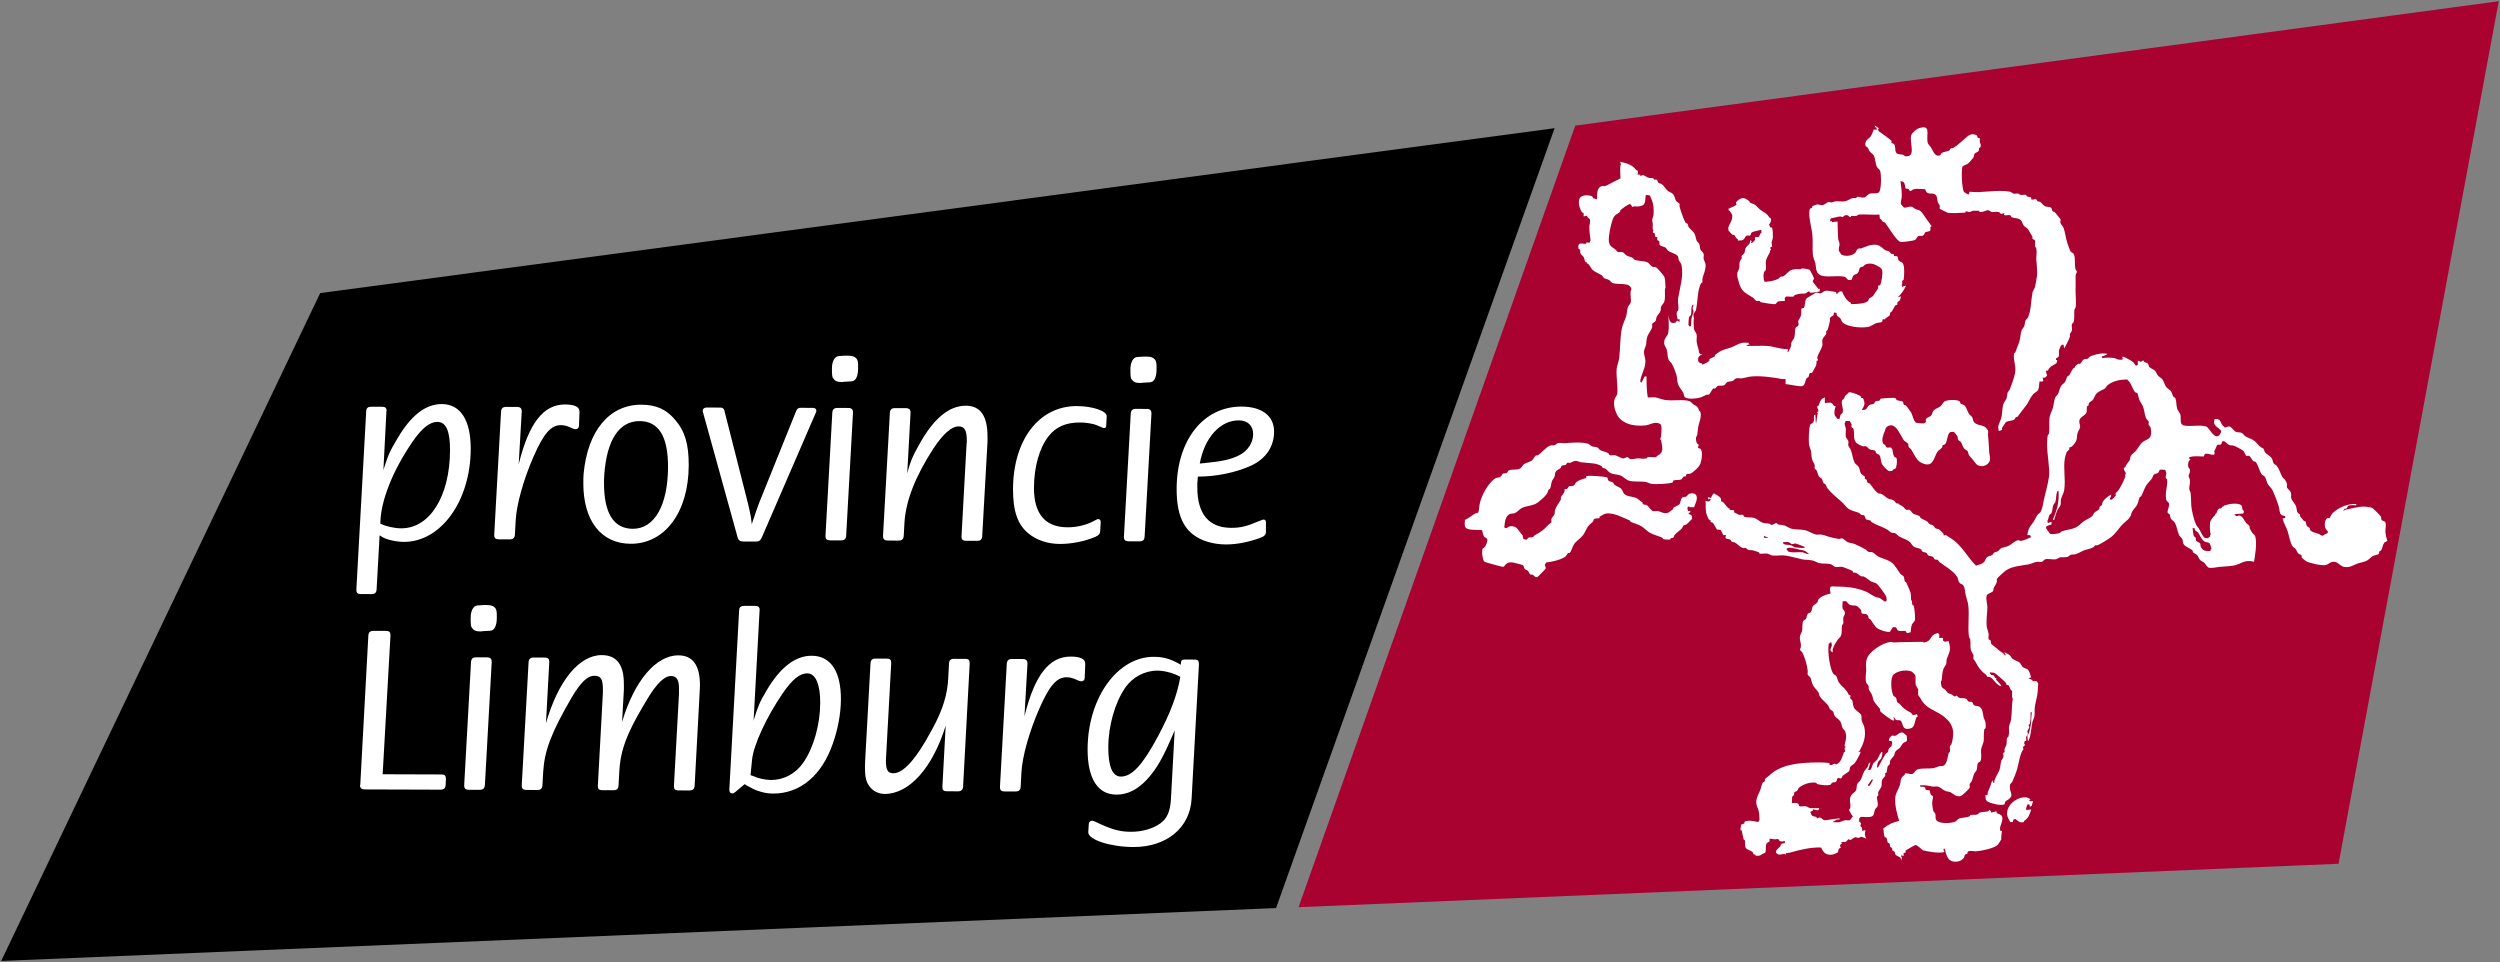 <?xml version="1.0" encoding="UTF-8" standalone="no"?>
<!-- Created with Inkscape (http://www.inkscape.org/) -->

<svg
   xmlns:dc="http://purl.org/dc/elements/1.1/"
   xmlns:cc="http://creativecommons.org/ns#"
   xmlns:rdf="http://www.w3.org/1999/02/22-rdf-syntax-ns#"
   xmlns:svg="http://www.w3.org/2000/svg"
   xmlns="http://www.w3.org/2000/svg"
   xmlns:sodipodi="http://sodipodi.sourceforge.net/DTD/sodipodi-0.dtd"
   xmlns:inkscape="http://www.inkscape.org/namespaces/inkscape"
   width="1000"
   height="384.876"
   id="svg59422"
   version="1.1"
   inkscape:version="0.48.5 r10040"
   sodipodi:docname="New document 26">
  <rect width="100%" height="100%" fill="#808080" stroke="none"/>
  <defs
     id="defs59424">
    <clipPath
       clipPathUnits="userSpaceOnUse"
       id="clipPath58921">
      <path
         inkscape:connector-curvature="0"
         d="m 255.118,18.512 143.622,0 0,55.189 -143.622,0 0,-55.189 z"
         id="path58923" />
    </clipPath>
  </defs>
  <sodipodi:namedview
     id="base"
     pagecolor="#ffffff"
     bordercolor="#666666"
     borderopacity="1.0"
     inkscape:pageopacity="0.0"
     inkscape:pageshadow="2"
     inkscape:zoom="0.57011719"
     inkscape:cx="670.23974"
     inkscape:cy="-66.64474"
     inkscape:document-units="px"
     inkscape:current-layer="layer1"
     showgrid="false"
     fit-margin-left="0.5"
     fit-margin-bottom="0.5"
     fit-margin-top="0.5"
     fit-margin-right="0.5"
     inkscape:window-width="1077"
     inkscape:window-height="1031"
     inkscape:window-x="836"
     inkscape:window-y="-9"
     inkscape:window-maximized="0" />
  <g
     inkscape:label="Layer 1"
     inkscape:groupmode="layer"
     id="layer1"
     transform="translate(-284.736,-182.479)">
    <g
       id="g58909"
       transform="matrix(6.956,0,0,-6.956,795.154,545.703)">
      <path
         inkscape:connector-curvature="0"
         d="M 0,0 -73.309,-3.041 -54.966,35.364 16.018,44.846 0,0 z"
         style="fill:#000000;fill-opacity:1;fill-rule:nonzero;stroke:none"
         id="path58911" />
    </g>
    <g
       id="g58913"
       transform="matrix(6.956,0,0,-6.956,1220.153,527.99)">
      <path
         inkscape:connector-curvature="0"
         d="M 0,0 -59.803,-2.496 -43.891,42.449 9.213,49.601 0,0 z"
         style="fill:#a90230;fill-opacity:1;fill-rule:nonzero;stroke:none"
         id="path58915" />
    </g>
    <g
       transform="matrix(6.956,0,0,-6.956,-1489.298,695.619)"
       id="g58917">
      <g
         id="g58919"
         clip-path="url(#clipPath58921)">
        <g
           id="g58925"
           transform="translate(276.909,43.652)">
          <path
             inkscape:connector-curvature="0"
             d="m 0,0 c 0.327,-0.151 0.792,-0.262 1.203,-0.263 1.64,-0.006 2.795,1.85 2.803,4.49 C 4.01,5.334 3.779,5.855 3.273,5.857 2.849,5.857 2.397,5.503 1.875,4.753 0.707,3.061 0.004,1.286 0,0.014 L 0,0 z M 0.188,3.131 C 0.464,3.991 0.532,4.142 0.959,4.865 1.743,6.217 2.592,6.884 3.536,6.882 4.603,6.878 5.201,5.959 5.196,4.305 5.187,1.31 3.484,-1.05 1.35,-1.043 0.899,-1.042 0.312,-0.903 0.093,-0.752 l -0.123,0.082 -0.013,0 -0.174,-3.118 c -0.014,-0.177 -0.097,-0.258 -0.288,-0.258 l -0.615,0.002 c -0.192,10e-4 -0.26,0.069 -0.26,0.247 l 0,0.014 0.566,10.254 C -0.8,6.662 -0.718,6.73 -0.512,6.729 L 0.089,6.727 C 0.281,6.726 0.349,6.672 0.362,6.494 L 0.348,6.467 0.174,3.063 0.188,3.131 z"
             style="fill:#ffffff;fill-opacity:1;fill-rule:nonzero;stroke:none"
             id="path58927" />
        </g>
        <g
           id="g58929"
           transform="translate(287.528,50.511)">
          <path
             inkscape:connector-curvature="0"
             d="m 0,0 c 0.561,-0.003 0.834,-0.14 0.833,-0.414 l 0,-0.026 -0.03,-0.78 c 0,-0.123 -0.083,-0.205 -0.192,-0.204 -0.041,0 -0.109,0.014 -0.164,0.041 l -0.191,0.082 c -0.151,0.069 -0.328,0.111 -0.492,0.112 -0.574,0.001 -0.986,-0.475 -1.565,-1.787 -0.578,-1.311 -0.993,-2.787 -1.037,-3.702 l -0.044,-0.807 c -0.014,-0.191 -0.096,-0.273 -0.301,-0.273 l -0.616,0.002 c -0.191,0 -0.273,0.069 -0.272,0.248 l 0,0.026 0.391,7.056 c 0.015,0.204 0.097,0.287 0.302,0.286 l 0.615,-0.002 c 0.192,-0.001 0.273,-0.083 0.273,-0.248 l 0,-0.04 -0.174,-3.009 C -2.082,-1.074 -1.245,0.003 0,0"
             style="fill:#ffffff;fill-opacity:1;fill-rule:nonzero;stroke:none"
             id="path58931" />
        </g>
        <g
           id="g58933"
           transform="translate(289.77,46.005)">
          <path
             inkscape:connector-curvature="0"
             d="M 0,0 C -0.006,-1.75 0.552,-2.641 1.66,-2.644 2.904,-2.648 3.674,-1.283 3.681,0.905 3.687,2.669 3.143,3.546 2.049,3.549 0.873,3.553 0.158,2.475 0.015,0.465 0.001,0.315 0.001,0.15 0,0 M 2.147,4.493 C 2.995,4.49 3.582,4.228 4.086,3.625 4.659,2.967 4.875,2.214 4.871,0.997 4.863,-1.684 3.503,-3.512 1.534,-3.505 -0.162,-3.5 -1.197,-2.184 -1.19,-0.01 c 10e-4,0.164 10e-4,0.342 0.016,0.52 0.226,2.473 1.475,3.988 3.321,3.983"
             style="fill:#ffffff;fill-opacity:1;fill-rule:nonzero;stroke:none"
             id="path58935" />
        </g>
        <g
           id="g58937"
           transform="translate(298.379,43.954)">
          <path
             inkscape:connector-curvature="0"
             d="M 0,0 C 0.096,0.301 0.207,0.629 0.318,0.915 L 2.426,6.146 C 2.495,6.31 2.55,6.365 2.686,6.364 L 3.411,6.362 C 3.521,6.361 3.603,6.293 3.602,6.198 3.602,6.156 3.588,6.102 3.561,6.061 L 0.475,-1.068 C 0.379,-1.273 0.31,-1.327 0.105,-1.326 l -0.67,0.001 c -0.232,10e-4 -0.314,0.057 -0.368,0.262 l -1.988,7.185 c -0.014,0.028 -0.014,0.04 -0.013,0.068 0,0.11 0.082,0.191 0.219,0.191 l 0.807,-0.003 c 0.109,0 0.191,-0.055 0.218,-0.164 L -0.393,1.109 C -0.353,0.931 -0.285,0.712 -0.245,0.493 -0.164,0.138 -0.15,0.014 -0.111,-0.328 -0.069,-0.177 -0.027,-0.068 0,0"
             style="fill:#ffffff;fill-opacity:1;fill-rule:nonzero;stroke:none"
             id="path58939" />
        </g>
        <g
           id="g58941"
           transform="translate(303.436,51.802)">
          <path
             inkscape:connector-curvature="0"
             d="m 0,0 c -0.246,0 -0.355,0.042 -0.451,0.165 -0.095,0.095 -0.109,0.178 -0.108,0.629 0.002,0.383 0.153,0.683 0.386,0.696 l 0.369,0.027 c 0.055,0 0.096,0 0.15,-10e-4 C 0.606,1.515 0.729,1.473 0.838,1.364 0.934,1.255 0.947,1.159 0.946,0.789 0.944,0.324 0.807,0.051 0.574,0.039 L 0.123,0.012 C 0.082,-0.001 0.041,-0.001 0,0 m -0.93,-8.859 0,0.028 0.391,7.054 c 0.014,0.205 0.097,0.287 0.302,0.287 l 0.615,-0.003 c 0.192,0 0.273,-0.083 0.273,-0.246 L 0.65,-1.781 0.259,-8.836 C 0.245,-9.027 0.163,-9.109 -0.043,-9.108 l -0.614,0.002 c -0.192,10e-4 -0.274,0.069 -0.273,0.247"
             style="fill:#ffffff;fill-opacity:1;fill-rule:nonzero;stroke:none"
             id="path58943" />
        </g>
        <g
           id="g58945"
           transform="translate(307.869,48.163)">
          <path
             inkscape:connector-curvature="0"
             d="M 0,0 C 0.839,1.529 1.73,2.278 2.714,2.276 3.549,2.274 3.957,1.684 3.954,0.494 3.953,0.399 3.953,0.289 3.953,0.193 L 3.649,-5.221 C 3.635,-5.412 3.552,-5.494 3.36,-5.494 l -0.642,0.003 c -0.178,0 -0.26,0.069 -0.259,0.232 l 0,0.042 0.29,5.277 C 2.763,0.128 2.763,0.183 2.763,0.252 2.765,0.867 2.629,1.086 2.287,1.087 1.89,1.088 1.397,0.653 0.847,-0.18 -0.197,-1.777 -0.749,-3.21 -0.821,-4.442 L -0.864,-5.207 C -0.879,-5.398 -0.961,-5.48 -1.166,-5.479 l -0.615,0.001 c -0.192,10e-4 -0.274,0.084 -0.273,0.261 l 0,0.028 0.392,7.041 c 0.013,0.205 0.096,0.286 0.301,0.286 l 0.616,-0.002 c 0.191,-0.001 0.273,-0.083 0.272,-0.247 l 0,-0.042 -0.189,-3.458 C -0.482,-0.942 -0.385,-0.682 0,0"
             style="fill:#ffffff;fill-opacity:1;fill-rule:nonzero;stroke:none"
             id="path58947" />
        </g>
        <g
           id="g58949"
           transform="translate(318.539,49.155)">
          <path
             inkscape:connector-curvature="0"
             d="m 0,0 c -0.055,0.001 -0.096,0.014 -0.15,0.042 -0.246,0.109 -0.287,0.123 -0.451,0.179 -0.246,0.055 -0.506,0.097 -0.793,0.098 -0.821,0.003 -1.395,-0.256 -1.808,-0.787 -0.535,-0.668 -0.84,-1.789 -0.843,-2.965 -0.005,-1.505 0.649,-2.273 1.935,-2.275 0.547,-0.003 1.135,0.146 1.559,0.39 0.124,0.069 0.152,0.082 0.206,0.082 0.096,-0.001 0.137,-0.069 0.137,-0.179 l -0.03,-0.532 c -0.014,-0.137 -0.069,-0.219 -0.288,-0.314 -0.575,-0.245 -1.341,-0.405 -2.025,-0.404 -0.711,0.002 -1.353,0.223 -1.817,0.608 -0.614,0.507 -0.885,1.274 -0.881,2.545 0.009,2.845 1.506,4.782 3.667,4.775 C -0.68,1.26 0.139,0.985 0.138,0.683 L 0.138,0.67 0.11,0.15 C 0.11,0.054 0.069,0 0,0"
             style="fill:#ffffff;fill-opacity:1;fill-rule:nonzero;stroke:none"
             id="path58951" />
        </g>
        <g
           id="g58953"
           transform="translate(320.598,51.747)">
          <path
             inkscape:connector-curvature="0"
             d="m 0,0 c -0.246,0 -0.355,0.042 -0.451,0.165 -0.095,0.096 -0.109,0.178 -0.107,0.629 0.001,0.383 0.152,0.684 0.385,0.697 l 0.369,0.026 0.15,0 C 0.606,1.516 0.729,1.474 0.838,1.364 0.934,1.255 0.947,1.159 0.946,0.79 0.945,0.325 0.807,0.052 0.575,0.039 L 0.123,0.013 C 0.082,-0.001 0.041,0 0,0 m -0.931,-8.859 0.001,0.028 0.391,7.055 c 0.014,0.205 0.097,0.287 0.302,0.286 L 0.378,-1.492 C 0.57,-1.493 0.651,-1.575 0.651,-1.739 l 0,-0.041 -0.392,-7.055 C 0.245,-9.026 0.163,-9.108 -0.043,-9.107 l -0.615,0.002 c -0.191,0.001 -0.273,0.069 -0.273,0.246"
             style="fill:#ffffff;fill-opacity:1;fill-rule:nonzero;stroke:none"
             id="path58955" />
        </g>
        <g
           id="g58957"
           transform="translate(324.166,47.127)">
          <path
             inkscape:connector-curvature="0"
             d="M 0,0 C 1.135,0.106 1.641,0.214 2.148,0.473 2.627,0.717 2.93,1.194 2.932,1.673 2.933,2.166 2.62,2.467 2.1,2.469 1.033,2.473 0.128,1.463 -0.137,-0.013 L 0,0 z M -0.277,-1.147 C -0.278,-1.23 -0.278,-1.298 -0.278,-1.38 -0.283,-2.911 0.385,-3.707 1.67,-3.711 c 0.52,-0.002 0.916,0.094 1.506,0.351 0.095,0.041 0.177,0.068 0.246,0.095 0.041,0.028 0.083,0.028 0.123,0.028 0.082,-10e-4 0.123,-0.055 0.123,-0.179 L 3.666,-3.949 C 3.666,-4.1 3.583,-4.195 3.364,-4.277 2.721,-4.52 1.995,-4.669 1.366,-4.666 c -0.369,0 -0.725,0.056 -1.052,0.152 -1.257,0.388 -1.787,1.319 -1.782,3.056 0.008,2.79 1.533,4.727 3.735,4.72 C 3.442,3.258 4.138,2.722 4.136,1.819 4.133,0.958 3.666,0.262 2.816,-0.132 1.954,-0.526 0.818,-0.768 -0.249,-0.764 l -0.028,-0.383 z"
             style="fill:#ffffff;fill-opacity:1;fill-rule:nonzero;stroke:none"
             id="path58959" />
        </g>
        <g
           id="g58961"
           transform="translate(280.419,29.235)">
          <path
             inkscape:connector-curvature="0"
             d="m 0,0 c 0.191,0 0.259,-0.069 0.259,-0.246 l 0,-0.028 -0.015,-0.329 C 0.23,-0.795 0.147,-0.876 -0.058,-0.875 l -4.334,0.014 c -0.192,0 -0.288,0.069 -0.287,0.246 l 0.014,0.028 0.464,8.573 c 0.015,0.191 0.097,0.272 0.316,0.272 l 0.683,-0.003 c 0.206,0 0.274,-0.068 0.273,-0.246 l 0,-0.028 L -3.378,0.011 0,0 z"
             style="fill:#ffffff;fill-opacity:1;fill-rule:nonzero;stroke:none"
             id="path58963" />
        </g>
        <g
           id="g58965"
           transform="translate(282.66,37.46)">
          <path
             inkscape:connector-curvature="0"
             d="m 0,0 c -0.246,0.001 -0.355,0.042 -0.451,0.166 -0.095,0.095 -0.108,0.177 -0.107,0.629 0.001,0.383 0.153,0.684 0.385,0.697 l 0.369,0.026 0.151,0 C 0.606,1.517 0.73,1.475 0.839,1.365 0.934,1.255 0.947,1.159 0.946,0.791 0.945,0.326 0.807,0.053 0.575,0.04 L 0.123,0.014 C 0.082,0 0.041,0 0,0 m -0.93,-8.858 0,0.027 0.391,7.056 c 0.014,0.205 0.097,0.286 0.302,0.285 L 0.378,-1.492 C 0.57,-1.493 0.652,-1.575 0.651,-1.738 l 0,-0.041 L 0.26,-8.834 C 0.245,-9.026 0.163,-9.108 -0.042,-9.107 l -0.615,10e-4 c -0.192,10e-4 -0.274,0.07 -0.273,0.248"
             style="fill:#ffffff;fill-opacity:1;fill-rule:nonzero;stroke:none"
             id="path58967" />
        </g>
        <g
           id="g58969"
           transform="translate(289.644,36.098)">
          <path
             inkscape:connector-curvature="0"
             d="M 0,0 C 0.848,-0.003 1.27,-0.551 1.267,-1.645 1.266,-1.782 1.279,-1.918 1.265,-2.056 L 1.164,-3.847 c 0.705,2.377 1.954,3.837 3.239,3.833 0.835,-0.003 1.243,-0.578 1.239,-1.74 0,-0.124 -0.014,-0.233 -0.014,-0.342 L 5.337,-7.511 C 5.323,-7.702 5.24,-7.784 5.035,-7.783 L 4.392,-7.781 C 4.215,-7.78 4.147,-7.712 4.147,-7.534 l 0,0.026 0.29,5.278 c 10e-4,0.111 10e-4,0.206 10e-4,0.302 C 4.44,-1.423 4.304,-1.203 3.976,-1.203 3.606,-1.201 3.167,-1.624 2.659,-2.456 2.439,-2.825 2.205,-3.207 1.999,-3.59 1.311,-4.858 1.063,-5.664 1.005,-6.691 L 0.961,-7.497 C 0.947,-7.689 0.864,-7.77 0.673,-7.77 l -0.656,0.002 c -0.178,10e-4 -0.246,0.069 -0.246,0.247 l 0.001,0.027 0.289,5.305 c 0.001,0.056 0.001,0.124 0.001,0.178 0.002,0.629 -0.107,0.821 -0.49,0.822 -0.396,0.002 -0.794,-0.379 -1.316,-1.267 -1.169,-2.006 -1.555,-3.059 -1.627,-4.249 l -0.044,-0.779 c -0.014,-0.191 -0.096,-0.273 -0.301,-0.272 l -0.616,0.002 c -0.191,10e-4 -0.273,0.069 -0.273,0.246 l 0,0.029 0.392,7.054 c 0.014,0.205 0.096,0.287 0.302,0.287 l 0.615,-0.001 c 0.191,-0.002 0.273,-0.071 0.273,-0.249 l 0,-0.04 -0.189,-3.487 C -2.507,-1.469 -1.299,0.005 0,0"
             style="fill:#ffffff;fill-opacity:1;fill-rule:nonzero;stroke:none"
             id="path58971" />
        </g>
        <g
           id="g58973"
           transform="translate(298.319,29.152)">
          <path
             inkscape:connector-curvature="0"
             d="M 0,0 C 0.3,-0.138 0.724,-0.235 1.052,-0.235 1.791,-0.238 2.476,0.128 2.915,0.77 3.506,1.629 3.88,2.955 3.884,4.199 3.887,5.279 3.615,5.896 3.136,5.897 2.713,5.899 2.274,5.544 1.738,4.766 0.818,3.429 0.047,1.791 -0.038,0.916 l -0.085,-0.861 0,-0.013 C -0.096,0.027 -0.054,0.014 0,0 M 0.065,3.226 C 0.286,3.951 0.396,4.237 0.795,4.906 1.592,6.258 2.456,6.911 3.399,6.909 4.48,6.905 5.079,6.015 5.074,4.4 5.071,3.607 4.904,2.692 4.614,1.872 3.98,0.028 2.732,-1.022 1.173,-1.016 0.735,-1.015 0.298,-0.89 -0.016,-0.726 L -0.33,-0.56 c -0.068,0.041 -0.109,0.068 -0.123,0.083 l -0.013,0 -0.466,-0.395 c -0.11,-0.096 -0.165,-0.137 -0.234,-0.136 -0.122,0 -0.177,0.081 -0.177,0.219 l 10e-4,0.014 0.565,10.322 c 0.015,0.164 0.11,0.231 0.302,0.231 L 0.126,9.777 C 0.318,9.776 0.4,9.707 0.399,9.557 l 0,-0.014 -0.348,-6.398 0.014,0.081 z"
             style="fill:#ffffff;fill-opacity:1;fill-rule:nonzero;stroke:none"
             id="path58975" />
        </g>
        <g
           id="g58977"
           transform="translate(305.905,28.115)">
          <path
             inkscape:connector-curvature="0"
             d="m 0,0 c -0.342,0.001 -0.683,0.167 -0.874,0.441 -0.19,0.261 -0.258,0.521 -0.256,1.163 0,0.122 0.015,0.246 0.015,0.369 l 0.304,5.524 c 0.015,0.205 0.097,0.287 0.289,0.286 L 0.134,7.781 C 0.312,7.781 0.38,7.712 0.38,7.534 L 0.379,7.493 0.089,2.203 C 0.089,2.119 0.075,2.024 0.074,1.942 0.073,1.382 0.181,1.189 0.496,1.189 0.933,1.187 1.427,1.623 2.004,2.483 2.266,2.878 2.513,3.302 2.733,3.712 3.352,4.844 3.615,5.72 3.659,6.662 L 3.702,7.483 C 3.716,7.689 3.799,7.77 3.99,7.769 L 4.646,7.767 C 4.825,7.766 4.892,7.698 4.892,7.52 l 0,-0.041 L 4.514,0.425 C 4.5,0.233 4.404,0.15 4.226,0.15 L 3.57,0.153 c -0.178,0 -0.246,0.069 -0.246,0.234 l 0,0.04 0.189,3.501 C 2.767,1.51 1.422,-0.005 0,0"
             style="fill:#ffffff;fill-opacity:1;fill-rule:nonzero;stroke:none"
             id="path58979" />
        </g>
        <g
           id="g58981"
           transform="translate(316.61,36.014)">
          <path
             inkscape:connector-curvature="0"
             d="m 0,0 c 0.561,-0.003 0.834,-0.139 0.833,-0.414 l 0,-0.027 -0.03,-0.779 c 0,-0.123 -0.083,-0.205 -0.192,-0.204 -0.041,0 -0.109,0.013 -0.163,0.04 L 0.256,-1.301 C 0.106,-1.232 -0.072,-1.19 -0.236,-1.19 -0.81,-1.188 -1.222,-1.665 -1.8,-2.977 -2.379,-4.287 -2.794,-5.763 -2.838,-6.679 L -2.881,-7.486 C -2.895,-7.677 -2.978,-7.76 -3.183,-7.758 l -0.616,0.001 c -0.191,10e-4 -0.273,0.069 -0.272,0.247 l 0,0.028 0.391,7.056 c 0.015,0.204 0.097,0.287 0.302,0.286 l 0.616,-0.002 c 0.191,-0.001 0.273,-0.083 0.272,-0.248 l 0,-0.04 -0.173,-3.009 C -2.082,-1.074 -1.244,0.003 0,0"
             style="fill:#ffffff;fill-opacity:1;fill-rule:nonzero;stroke:none"
             id="path58983" />
        </g>
        <g
           id="g58985"
           transform="translate(321.599,35.206)">
          <path
             inkscape:connector-curvature="0"
             d="m 0,0 c -0.725,0.002 -1.424,-0.366 -1.849,-0.967 -0.591,-0.858 -0.978,-2.185 -0.982,-3.442 -0.003,-1.108 0.241,-1.683 0.72,-1.684 0.642,-0.002 1.26,0.666 2.168,2.372 0.687,1.297 1.074,2.322 1.255,3.361 C 0.97,-0.154 0.41,-0.003 0,0 m 0.905,-3.628 c -0.551,-1.283 -0.909,-1.98 -1.513,-2.633 -0.549,-0.588 -1.124,-0.873 -1.753,-0.87 -1.08,0.003 -1.665,0.921 -1.66,2.617 0.009,2.939 1.712,5.313 3.805,5.307 C 0.29,0.792 0.699,0.695 1.218,0.405 L 1.341,0.337 c 0,0.014 0,0.027 0,0.054 0.001,0.179 0.056,0.246 0.206,0.246 L 2.135,0.635 C 2.313,0.634 2.381,0.566 2.381,0.388 l 0,-0.041 -0.421,-7.711 c -0.087,-1.668 -1.432,-2.785 -3.346,-2.78 -1.326,0.004 -2.597,0.419 -2.595,0.843 l 0,0.027 0.028,0.451 c 10e-4,0.11 0.083,0.191 0.179,0.191 0.041,0 0.096,-0.014 0.164,-0.042 0.942,-0.454 1.42,-0.592 2.076,-0.594 0.657,-0.002 1.246,0.173 1.684,0.474 0.397,0.286 0.576,0.682 0.62,1.379 l 0.217,3.978 -0.082,-0.191 z"
             style="fill:#ffffff;fill-opacity:1;fill-rule:nonzero;stroke:none"
             id="path58987" />
        </g>
        <g
           id="g58989"
           transform="translate(371.402,27.918)">
          <path
             inkscape:connector-curvature="0"
             d="m 0,0 c 0.232,0.022 0.278,-0.051 0.402,-0.109 0,0 -0.097,-0.061 -0.074,-0.073 l 0.037,-0.037 c 0.063,-0.018 0.119,0.018 0.182,0 -0.008,-0.035 -0.066,-0.189 -0.072,-0.219 0.056,0 -0.11,-0.11 -0.11,-0.11 -0.008,0.026 -0.025,0.141 -0.037,0.146 -0.029,0.016 -0.087,-0.018 -0.109,0 C 0.2,-0.476 0.168,-0.564 0.147,-0.621 l 0,-0.109 C 0.281,-0.715 0.32,-0.712 0.439,-0.694 0.338,-1 0.282,-1.191 0.036,-1.351 L 0,-1.424 c -0.259,-0.065 -0.352,0.108 -0.475,0.182 -0.013,-0.019 -0.094,-0.007 -0.109,-0.036 -0.016,-0.026 -0.033,-0.129 -0.037,-0.146 -0.025,0.016 -0.117,0 -0.146,0 -0.06,0.116 -0.174,0.293 -0.182,0.438 C -0.98,-0.452 -0.466,-0.041 0,0"
             style="fill:#ffffff;fill-opacity:1;fill-rule:nonzero;stroke:none"
             id="path58991" />
        </g>
        <g
           id="g58993"
           transform="translate(365.342,28.721)">
          <path
             inkscape:connector-curvature="0"
             d="M 0,0 C 0.005,-0.001 0,-0.104 0,-0.11 0.126,-0.145 0.059,-0.014 0,0"
             style="fill:#ffffff;fill-opacity:1;fill-rule:nonzero;stroke:none"
             id="path58995" />
        </g>
        <g
           id="g58997"
           transform="translate(366.474,37.373)">
          <path
             inkscape:connector-curvature="0"
             d="m 0,0 0.073,-0.073 c 0.017,-0.066 0,-0.149 0,-0.219 0.04,0 0.188,0.025 0.219,0 0.018,-0.014 -0.009,-0.122 0,-0.146 0.009,-0.024 0.099,-0.047 0.11,-0.073 0.1,0.022 0.115,0.031 0.219,0.036 C 0.638,-0.591 0.687,-0.723 0.693,-0.803 0.717,-1.085 0.57,-1.307 0.511,-1.497 0.477,-1.604 0.504,-1.68 0.475,-1.789 0.471,-1.797 0.328,-2.044 0.328,-2.044 0.248,-2.276 0.241,-2.449 0.219,-2.738 c -0.095,0 -0.014,-0.334 0,-0.365 0.033,-0.076 0.166,-0.122 0.219,-0.182 0.193,-0.222 0.043,-0.134 0.366,-0.257 0.025,-0.009 0.117,-0.104 0.145,-0.108 0.085,-0.013 0.063,0.058 0.147,0.036 0.01,-0.002 0.087,-0.103 0.109,-0.11 0.182,-0.048 0.29,0.002 0.438,-0.073 0.038,-0.018 0.072,-0.128 0.11,-0.146 0.077,-0.037 0.154,0.007 0.218,-0.036 0.038,-0.025 0.062,-0.156 0.11,-0.182 0.087,-0.052 0.208,-0.025 0.292,-0.074 0.208,-0.121 0.195,-0.333 0.255,-0.62 0.012,-0.056 0.101,-0.221 0.109,-0.293 0.01,-0.081 0.023,-0.247 0,-0.328 L 2.665,-5.549 C 2.624,-5.822 2.653,-6.068 2.628,-6.243 2.611,-6.352 2.492,-6.59 2.482,-6.717 2.464,-6.936 2.539,-7.137 2.446,-7.374 2.433,-7.407 2.314,-7.452 2.3,-7.484 2.234,-7.631 2.283,-7.746 2.227,-7.885 2.202,-7.947 2.105,-8.042 2.081,-8.104 2.012,-8.278 2.01,-8.39 1.935,-8.542 1.921,-8.569 1.831,-8.661 1.825,-8.689 1.81,-8.756 1.85,-8.842 1.825,-8.908 1.801,-8.969 1.376,-9.369 1.314,-9.382 1.023,-9.442 0.885,-9.238 0.73,-9.163 0.629,-9.114 0.55,-9.134 0.438,-9.09 0.303,-9.035 0.137,-8.87 0,-8.835 c -0.093,0.026 -0.197,-0.013 -0.292,0 -0.276,0.043 -0.412,0.098 -0.73,0.073 l 0,-0.073 c 0.133,-0.03 0.232,0.024 0.292,-0.073 0.025,-0.041 -0.004,-0.083 0.037,-0.108 0.053,-0.034 0.168,-0.027 0.219,-0.037 0.019,-0.062 0.035,-0.196 0.073,-0.256 0.01,-0.017 0.104,-0.056 0.109,-0.073 0.03,-0.136 -0.048,-0.269 -0.037,-0.438 0.006,-0.087 0.033,-0.333 0.073,-0.438 0.008,-0.022 0.1,-0.109 0.11,-0.146 0.035,-0.127 -0.018,-0.215 0.037,-0.329 0.119,-0.257 0.846,-0.233 1.131,-0.109 0.03,0.013 0.116,0.133 0.146,0.145 0.205,0.09 0.45,0.067 0.657,0.147 l 0.037,0.072 c 0.145,0.043 0.261,-0.004 0.401,0.037 0.037,0.011 0.11,0.098 0.146,0.11 0.172,0.061 0.29,0.024 0.475,0.073 l 0.073,0.073 c 0.096,-0.009 0.079,-0.084 0.11,-0.146 0.125,0.037 0.192,0.044 0.292,0.073 l 0.036,-0.109 c 0.115,-0.058 0.245,-0.068 0.292,-0.183 0.106,-0.264 -0.169,-0.547 -0.109,-0.803 0.006,-0.033 0.07,-0.023 0.109,-0.037 -0.037,-0.174 -0.06,-0.463 -0.037,-0.475 -0.033,-0.053 -0.175,-0.289 -0.218,-0.328 -0.217,-0.189 -0.876,-0.337 -1.241,-0.365 -0.087,-0.006 -0.281,0.055 -0.438,0 -0.079,-0.027 -0.026,-0.083 -0.073,-0.146 -0.013,-0.015 -0.095,-0.021 -0.11,-0.036 -0.044,-0.041 -0.039,-0.135 -0.074,-0.184 -0.111,-0.151 -0.301,-0.272 -0.62,-0.218 -0.358,0.062 -0.414,0.487 -0.474,0.73 l -0.074,0 c 0.004,-0.024 -0.025,-0.145 0.037,-0.11 l 0,-0.072 c -0.241,-0.107 -1.134,0.044 -1.241,0.109 -0.074,0.046 -0.306,0.286 -0.402,0.292 -0.047,0.003 -0.577,-0.31 -0.584,-0.329 -0.01,-0.025 0.018,-0.09 0,-0.109 -0.027,-0.026 -0.093,0.003 -0.109,-0.037 -0.017,-0.038 0.019,-0.106 0,-0.145 -0.011,0.002 -0.164,-0.013 -0.11,0.036 -0.078,0.04 0,-0.073 0,-0.073 -0.042,0.022 -0.072,-0.05 0,-0.036 -0.008,-0.079 0,-0.138 0,-0.219 -0.009,0.019 -0.054,0.163 -0.073,0.181 -0.086,0.083 -0.218,0.089 -0.291,0.184 -0.031,0.039 -0.012,0.105 -0.037,0.146 -0.025,0.039 -0.129,0.064 -0.146,0.109 -0.009,0.022 0.01,0.09 0,0.11 -0.016,0.029 -0.095,0.044 -0.11,0.073 -0.038,0.07 10e-4,0.12 -0.037,0.182 -0.014,0.023 -0.096,0.049 -0.109,0.073 -0.047,0.088 -0.022,0.176 -0.072,0.256 -0.016,0.023 -0.101,0.05 -0.11,0.072 -0.063,0.15 -0.036,0.308 -0.073,0.475 0.301,0.238 0.469,0.323 0.912,0.439 -0.107,0.362 -0.276,0.889 -0.218,1.387 0.025,0.222 0.2,0.467 0.255,0.656 0.094,0.339 0.003,0.395 0.256,0.585 0.018,0.014 0.053,0.105 0.072,0.109 0.067,0.016 0.271,-0.078 0.402,-0.036 0.091,0.03 0.173,0.221 0.292,0.256 0.299,0.089 0.564,0.026 0.912,0.072 0.07,0.01 0.252,0.094 0.329,0.11 0.112,0.024 0.175,-0.007 0.255,0.036 0.202,0.112 0.225,0.481 0.293,0.73 l 0.072,0.073 c 0.02,0.105 -0.023,0.225 0,0.329 l 0.074,0.073 c 0.076,0.195 0.129,0.524 0.109,0.767 -0.016,0.19 -0.128,0.424 -0.219,0.547 -0.054,0.073 -0.123,0.124 -0.182,0.183 -0.522,0.513 -1.128,0.466 -1.497,1.204 -0.017,0.034 -0.1,0.113 -0.11,0.147 -0.013,0.042 0,0.328 0,0.328 -0.033,0.081 -0.129,0.199 -0.146,0.292 -0.034,0.192 0.03,0.402 -0.036,0.548 -0.008,0.015 -0.167,0.175 -0.183,0.182 -0.368,0.168 -0.966,-0.005 -1.095,-0.219 -0.148,-0.243 -0.098,-0.917 0.036,-1.168 0,0 0.146,-0.107 0.147,-0.11 0.046,-0.087 0.026,-0.177 0.073,-0.255 0.025,-0.042 0.115,-0.073 0.146,-0.11 0.222,-0.273 0.333,-0.335 0.657,-0.511 0.004,-0.003 0.073,-0.11 0.073,-0.11 0.102,-0.028 0.164,0.021 0.256,0.037 -0.009,-0.039 0.054,-0.066 0.036,-0.146 l -0.073,-0.036 c -0.08,-0.204 -0.097,-0.553 -0.292,-0.621 -0.582,-0.195 -0.438,0.325 -0.621,0.438 -0.074,0.046 -0.173,-10e-4 -0.255,0.037 -0.031,0.014 -0.078,0.137 -0.11,0.146 -0.071,0.023 -0.029,-0.057 0,-0.073 -0.01,-0.056 0.035,-0.104 -0.037,-0.11 -0.1,-0.007 -0.742,0.485 -0.766,0.548 -0.015,0.04 0.024,0.075 0,0.109 -0.101,0.149 -0.282,0.31 -0.365,0.474 -0.066,0.13 -0.052,0.229 -0.11,0.365 -0.038,0.091 -0.163,0.223 -0.182,0.33 -0.008,0.041 0.014,0.108 0,0.145 -0.024,0.065 -0.129,0.155 -0.146,0.219 -0.062,0.231 -0.005,0.506 0,0.693 0.007,0.237 -0.043,0.414 0.037,0.658 0.139,0.431 0.871,0.921 1.387,0.986 0.035,0.004 0.102,-0.041 0.182,-0.037 0.515,0.035 1.134,0.023 1.643,0.037 0.062,0.002 0.023,-0.055 0.109,-0.037 0.36,0.079 0.316,0.291 0.511,0.438 0.069,0.054 0.18,0.075 0.256,0.11"
             style="fill:#ffffff;fill-opacity:1;fill-rule:nonzero;stroke:none"
             id="path58999" />
        </g>
        <g
           id="g59001"
           transform="translate(341.103,43.907)">
          <path
             inkscape:connector-curvature="0"
             d="M 0,0 0.036,-0.073 C 0.023,-0.023 0.065,0 0,0"
             style="fill:#ffffff;fill-opacity:1;fill-rule:nonzero;stroke:none"
             id="path59003" />
        </g>
        <g
           id="g59005"
           transform="translate(352.456,56.465)">
          <path
             inkscape:connector-curvature="0"
             d="M 0,0 C -0.002,0 -0.174,-0.254 0.036,-0.183 -0.032,-0.172 0.057,0.034 0,0"
             style="fill:#ffffff;fill-opacity:1;fill-rule:nonzero;stroke:none"
             id="path59007" />
        </g>
        <g
           id="g59009"
           transform="translate(361.399,61.393)">
          <path
             inkscape:connector-curvature="0"
             d="M 0,0 0.037,-0.073 C 0.023,-0.023 0.071,0 0,0"
             style="fill:#ffffff;fill-opacity:1;fill-rule:nonzero;stroke:none"
             id="path59011" />
        </g>
        <g
           id="g59013"
           transform="translate(355.303,62.379)">
          <path
             inkscape:connector-curvature="0"
             d="M 0,0 C 0.066,-0.006 0.223,-0.103 0.292,-0.146 0.326,-0.168 0.338,-0.234 0.365,-0.255 0.445,-0.319 0.529,-0.307 0.621,-0.365 0.753,-0.45 0.86,-0.606 0.985,-0.693 1.232,-0.866 1.324,-0.866 1.496,-1.132 1.497,-1.133 1.57,-1.168 1.57,-1.168 1.61,-1.348 1.514,-1.433 1.46,-1.533 1.495,-1.568 1.495,-1.651 1.533,-1.679 1.561,-1.701 1.631,-1.68 1.642,-1.716 1.688,-1.858 1.681,-2.189 1.679,-2.3 1.678,-2.311 1.606,-2.543 1.606,-2.555 1.604,-2.6 1.642,-2.775 1.642,-2.775 1.63,-2.805 1.544,-2.816 1.533,-2.848 1.506,-2.915 1.596,-2.931 1.57,-2.957 1.505,-3.018 1.539,-3.045 1.496,-3.139 1.428,-3.283 1.302,-3.452 1.278,-3.651 c -0.02,-0.15 0.03,-0.325 0,-0.474 -0.002,-0.006 -0.104,-0.122 -0.11,-0.146 -0.052,-0.201 -0.014,-0.291 0,-0.475 0.067,-0.012 0.019,-0.013 0.036,-0.073 0.335,0.028 0.557,0.061 0.804,0.182 0.024,0.015 0.077,0.097 0.109,0.111 0.083,0.036 0.111,-0.008 0.182,0.036 0.147,0.091 0.287,0.309 0.475,0.365 0.222,0.067 0.348,0.025 0.511,0.037 -0.001,0 0.036,0.036 0.037,0.036 0.105,0.019 0.41,-0.034 0.474,-0.073 0.029,-0.017 0.258,-0.462 0.256,-0.512 -0.004,-0.044 -0.096,-0.077 -0.073,-0.182 0,0 0.269,-0.353 0.292,-0.365 l 0,-0.036 c 0.039,-0.015 0.073,0.024 0.109,0 -0.011,-0.006 0,-0.13 0,-0.146 -0.14,-0.021 -0.426,-0.096 -0.547,-0.073 -0.034,0.007 -0.023,0.085 -0.109,0.073 0,0 -0.131,-0.105 -0.147,-0.11 C 3.421,-5.515 3.326,-5.477 3.175,-5.512 3.115,-5.525 3.002,-5.553 2.92,-5.585 L 2.884,-5.658 c -0.134,-0.028 -0.304,0 -0.438,0 -0.013,-0.038 -0.069,-0.056 -0.074,-0.073 -0.016,-0.048 0,-0.129 0,-0.183 C 2.244,-5.932 2.109,-5.907 1.971,-5.95 1.925,-5.964 1.856,-6.089 1.825,-6.096 1.718,-6.119 1.103,-6.018 0.985,-5.987 l -0.073,0.073 c -0.061,0.016 -0.125,-0.025 -0.182,0 -0.052,0.024 -0.131,0.15 -0.183,0.183 -0.464,0.296 -0.682,0.329 -0.84,0.949 -0.03,0.118 -0.101,0.277 -0.072,0.474 0.008,0.064 0.096,0.201 0.109,0.256 0.035,0.161 -0.007,0.249 0.037,0.401 0.01,0.041 0.1,0.152 0.109,0.183 0.01,0.041 -0.018,0.11 0,0.146 0.015,0.037 0.127,0.112 0.147,0.146 0.049,0.095 0.025,0.187 0.072,0.292 0.041,0.096 0.169,0.175 0.219,0.255 0.046,0.077 0.036,0.14 0.073,0.22 0.002,-0.015 0.059,-0.08 0.074,-0.11 l -0.037,0 c -0.047,-0.029 0.037,-0.073 0.037,-0.073 0.026,0.026 0.173,0.158 0.182,0.183 0.008,0.026 -0.018,0.13 0,0.146 0.062,0.058 0.137,-0.013 0.219,0.036 l 0.109,0.219 0.037,0 c 0.018,0.053 -0.02,0.132 0,0.183 C 0.875,-1.862 0.581,-1.909 0.475,-1.971 0.429,-1.996 0.413,-2.126 0.365,-2.154 0.313,-2.181 0.237,-2.133 0.182,-2.154 0.104,-2.18 0.038,-2.373 -0.036,-2.409 -0.118,-2.448 -0.217,-2.424 -0.329,-2.446 l 0,0.073 c -0.133,0.069 -0.121,0.159 -0.219,0.256 l -0.073,0 c -0.058,0.02 -0.203,0.205 -0.255,0.255 0.016,0.065 -0.017,0.119 0,0.183 0.047,0.19 0.261,0.412 0.219,0.693 -0.013,0.076 -0.111,0.184 -0.147,0.256 -0.058,-0.032 -0.059,0.083 -0.072,0.109 0.111,0.07 0.347,0.139 0.438,0.219 0.06,0.057 -0.014,0.118 0,0.147 C -0.391,-0.148 -0.164,0.016 0,0"
             style="fill:#ffffff;fill-opacity:1;fill-rule:nonzero;stroke:none"
             id="path59015" />
        </g>
        <g
           id="g59017"
           transform="translate(370.124,28.794)">
          <path
             inkscape:connector-curvature="0"
             d="M 0,0 C -0.017,-0.041 -0.07,-0.13 -0.072,-0.146 -0.12,-0.364 -0.023,-0.211 0,-0.219 c 0,0.036 -0.013,0.113 0,0.146 0.005,0.013 0.07,0.027 0.074,0.037 C 0.074,-0.036 0.02,0.05 0,0"
             style="fill:#ffffff;fill-opacity:1;fill-rule:nonzero;stroke:none"
             id="path59019" />
        </g>
        <g
           id="g59021"
           transform="translate(370.599,29.195)">
          <path
             inkscape:connector-curvature="0"
             d="m 0,0 c -0.07,-0.263 -0.134,-0.376 -0.219,-0.584 -0.055,-0.13 -0.071,-0.212 -0.109,-0.365 -0.013,-0.045 -0.148,-0.248 0,-0.147 C -0.124,-0.951 0.006,-0.34 0.109,0 0.087,0 0.019,0.006 0,0"
             style="fill:#ffffff;fill-opacity:1;fill-rule:nonzero;stroke:none"
             id="path59023" />
        </g>
        <g
           id="g59025"
           transform="translate(370.854,34.416)">
          <path
             inkscape:connector-curvature="0"
             d="m 0,0 c -0.009,-0.12 -0.023,-0.165 -0.036,-0.255 0.004,0.002 0.102,-0.026 0.146,-0.037 -0.016,0.041 0.065,0.063 0.037,0.146 l -0.037,0 C 0.073,-0.074 0.053,-0.051 0,0"
             style="fill:#ffffff;fill-opacity:1;fill-rule:nonzero;stroke:none"
             id="path59027" />
        </g>
        <g
           id="g59029"
           transform="translate(370.307,34.927)">
          <path
             inkscape:connector-curvature="0"
             d="M 0,0 C 0,-0.003 -0.028,-0.106 -0.036,-0.146 0.035,-0.175 0.18,-0.204 0.255,-0.256 0.287,-0.278 0.293,-0.386 0.328,-0.402 0.601,-0.523 0.153,-0.003 0.146,0 0.105,0.017 0.037,-0.019 0,0"
             style="fill:#ffffff;fill-opacity:1;fill-rule:nonzero;stroke:none"
             id="path59031" />
        </g>
        <g
           id="g59033"
           transform="translate(370.599,41.388)">
          <path
             inkscape:connector-curvature="0"
             d="m 0,0 c -0.001,0 -0.469,-0.282 -0.183,-0.219 0.028,0.007 0.116,0.099 0.146,0.11 C 0.02,-0.089 0.402,-0.028 0.182,0 0.136,0.007 0.046,0.01 0,0"
             style="fill:#ffffff;fill-opacity:1;fill-rule:nonzero;stroke:none"
             id="path59035" />
        </g>
        <g
           id="g59037"
           transform="translate(357.092,42.702)">
          <path
             inkscape:connector-curvature="0"
             d="M 0,0 C 0.025,-0.008 0.102,-0.104 0.146,-0.11 0.224,-0.117 0.319,-0.066 0.219,-0.036 0.192,-0.027 0.069,-0.018 0,0"
             style="fill:#ffffff;fill-opacity:1;fill-rule:nonzero;stroke:none"
             id="path59039" />
        </g>
        <g
           id="g59041"
           transform="translate(362.677,28.94)">
          <path
             inkscape:connector-curvature="0"
             d="M 0,0 0.073,0 C 0.025,-0.072 -0.088,-0.333 -0.146,-0.365 -0.242,-0.416 -0.195,-0.304 -0.219,-0.292 -0.166,-0.249 -0.044,-0.025 0,0 m -3.979,13.069 c -0.294,0.036 -0.49,-0.047 -0.803,0.036 -0.037,0.011 -0.081,0.093 -0.109,0.11 -0.058,0.036 0.027,0.101 0.073,0.109 0.2,0.039 0.521,-0.076 0.693,-0.109 0.139,-0.025 0.205,-0.032 0.292,-0.073 0.076,-0.037 0.092,-0.068 0.146,-0.109 0.235,-0.176 -0.292,0.036 -0.292,0.036 m -1.095,0.474 c -0.026,0.012 -0.024,0.104 -0.037,0.11 0.096,-0.003 0.234,0.021 0.329,0 0.031,-0.006 0.141,-0.1 0.182,-0.11 0.101,-0.019 0.127,0.041 0.183,0.037 0.057,-0.002 0.262,-0.089 0.329,-0.11 0.095,-0.028 0.123,-0.04 0.182,-0.072 0.251,-0.133 -0.468,-0.058 -0.548,-0.037 -0.032,0.009 -0.144,0.098 -0.182,0.109 -0.164,0.05 -0.282,0.009 -0.438,0.073 m -1.131,0.366 0,0.109 c 0.215,-0.106 0.444,-0.147 0,-0.109 M 2.409,10.002 2.337,10.039 C 2.304,10.121 2.309,10.23 2.3,10.295 l -0.037,0 c -0.035,0.174 0.005,0.288 -0.036,0.438 -0.058,0.205 -0.172,0.399 -0.256,0.621 -0.009,0.021 -0.064,0.015 -0.072,0.036 -0.046,0.105 -0.018,0.195 -0.073,0.292 -0.029,0.05 -0.148,0.099 -0.183,0.146 -0.171,0.226 -0.291,0.487 -0.511,0.657 -0.232,0.179 -0.541,0.213 -0.803,0.365 -0.091,0.052 -0.186,0.183 -0.292,0.219 -0.103,0.035 -0.166,-0.001 -0.256,0.036 -0.035,0.015 -0.082,0.094 -0.109,0.11 -0.206,0.121 -0.457,0.244 -0.657,0.328 -0.15,0.064 -0.25,0.047 -0.402,0.11 -0.104,0.045 -0.221,0.193 -0.329,0.219 -0.085,0.022 -0.081,-0.044 -0.182,-0.036 -0.053,0.005 -0.251,0.052 -0.365,0.073 -0.206,0.038 -0.457,0.155 -0.657,0.182 -0.096,0.014 -0.198,-0.02 -0.292,0 -0.215,0.046 -0.435,0.215 -0.657,0.256 -0.271,0.05 -0.481,0.017 -0.731,0.073 -0.141,0.033 -0.288,0.14 -0.401,0.182 -0.152,0.058 -0.231,0.028 -0.402,0.074 l -0.072,0.073 c -0.108,0.004 -0.212,-0.108 -0.293,-0.11 l -0.109,0.073 c -0.192,0.04 -0.281,0.01 -0.438,0.073 -0.136,0.055 -0.3,0.214 -0.438,0.256 -0.215,0.064 -0.385,0.007 -0.584,0.072 -0.022,0.009 -0.053,0.103 -0.073,0.11 -0.068,0.024 -0.151,-0.015 -0.219,0 -0.066,0.016 -0.212,0.114 -0.293,0.145 0,0.009 0.006,0.107 0,0.111 -0.075,0.046 -0.174,-0.006 -0.255,0.036 l 0,0.073 -0.037,0 c -0.164,0.083 -0.232,0.317 -0.401,0.402 l -0.036,0 c -0.039,0.053 -0.003,0.11 -0.037,0.182 -0.054,0.113 -0.294,0.228 -0.401,0.292 -0.014,-0.03 -0.102,-0.127 -0.11,-0.146 -0.096,-0.202 0.051,-0.138 -0.22,-0.072 0.007,-0.002 0,-0.135 0,-0.147 0.016,-0.003 0.041,0.028 0.059,0.05 0.013,-0.014 0.088,-0.014 0.088,-0.014 l 0,-0.072 c -0.044,-0.006 -0.088,-0.07 -0.109,-0.073 -0.091,-0.013 -0.078,0.042 -0.183,0.036 0.026,-0.238 -0.012,-0.438 0.037,-0.694 0.012,-0.066 0.098,-0.288 0.146,-0.365 0.013,-0.022 0.1,-0.049 0.109,-0.073 l 0,-0.073 c 0.039,-0.037 0.111,-0.033 0.146,-0.072 0.033,-0.041 0.196,-0.351 0.219,-0.366 0.059,-0.037 0.159,0.008 0.219,-0.036 l 0.147,-0.292 c 0.033,-0.016 0.115,0.026 0.145,0 0.039,-0.035 -0.073,-0.124 0,-0.183 0.062,-0.049 0.185,-0.034 0.256,-0.072 0.032,-0.018 0.039,-0.089 0.072,-0.11 0.076,-0.047 0.142,-0.026 0.22,-0.074 0.122,-0.074 0.26,-0.234 0.401,-0.292 0.1,-0.04 0.135,0.015 0.183,0 0.038,-0.011 0.105,-0.094 0.146,-0.109 0.113,-0.039 0.175,-0.005 0.292,-0.036 0.084,-0.023 0.218,-0.067 0.328,-0.11 l 0.037,-0.073 c 0.143,-0.03 0.292,0.021 0.438,0 0.052,-0.006 0.239,-0.102 0.291,-0.109 0.24,-0.033 0.491,0.03 0.731,0 0.285,-0.036 0.706,-0.161 0.986,-0.22 0.232,-0.048 0.389,-0.017 0.621,-0.073 0.098,-0.024 0.256,-0.121 0.364,-0.146 0.241,-0.051 0.464,0 0.694,-0.073 0.055,-0.016 0.162,-0.132 0.219,-0.146 0.142,-0.031 0.294,0.028 0.438,0 0,0 0.522,-0.203 0.548,-0.219 0.033,-0.02 0.04,-0.091 0.073,-0.109 0.027,-0.016 0.08,0.008 0.109,0 0.11,-0.027 0.255,-0.192 0.365,-0.219 0.021,-0.005 0.089,0.009 0.109,0 0.155,-0.069 0.298,-0.215 0.439,-0.292 0.098,-0.055 0.195,-0.049 0.292,-0.11 0.103,-0.065 0.563,-0.675 0.584,-0.803 0.067,-0.446 -0.231,-0.139 -0.329,-0.073 -0.119,0.08 -0.178,0.047 -0.328,0.11 -0.168,0.07 -0.345,0.222 -0.511,0.291 -0.484,0.204 -1.003,0.293 -1.68,0.293 -0.09,0 -0.242,0.028 -0.328,0 C -2.443,11.065 -2.414,10.87 -2.373,10.697 -2.581,10.659 -2.928,10.545 -3.066,10.367 -3.114,10.308 -3.091,10.246 -3.139,10.185 -3.207,10.102 -3.334,10.06 -3.394,9.966 -3.467,9.858 -3.43,9.753 -3.505,9.638 -3.54,9.585 -3.649,9.578 -3.687,9.528 -3.757,9.437 -3.733,9.33 -3.797,9.236 -3.818,9.205 -3.928,9.16 -3.943,9.126 -4.023,8.958 -3.975,8.76 -4.015,8.543 -4.028,8.481 -4.114,8.34 -4.125,8.287 -4.188,7.994 -4.041,7.911 -4.088,7.593 -4.091,7.587 -4.138,7.513 -4.125,7.447 c 0.007,-0.036 0.093,-0.082 0.11,-0.109 0.069,-0.119 0.14,-0.323 0.182,-0.438 0.069,-0.196 0.12,-0.446 0.146,-0.658 0.008,-0.066 -0.022,-0.155 0,-0.218 0.013,-0.036 0.127,-0.111 0.146,-0.147 0.074,-0.137 0.072,-0.295 0.147,-0.438 0.079,-0.154 0.239,-0.283 0.328,-0.438 0.042,-0.073 0.025,-0.145 0.073,-0.218 0.119,-0.185 0.336,-0.34 0.474,-0.511 0.055,-0.07 0.054,-0.149 0.11,-0.22 0.038,-0.047 0.148,-0.093 0.182,-0.145 0.048,-0.075 0.026,-0.143 0.074,-0.22 0.077,-0.127 0.248,-0.211 0.328,-0.328 0.081,-0.12 0.082,-0.264 0.146,-0.402 0.024,-0.052 0.13,-0.138 0.146,-0.182 0.115,-0.329 0.013,-0.554 -0.036,-0.804 0,0 0.018,-0.104 0.036,-0.036 C -1.541,1.894 -1.504,1.813 -1.569,1.825 -1.58,1.828 -1.533,1.606 -1.533,1.606 -1.538,1.595 -1.602,1.58 -1.606,1.57 -1.714,1.292 -1.773,0.977 -2.044,0.876 l -0.037,0 C -2.048,0.885 -2.122,0.918 -2.153,0.912 -2.227,0.901 -2.279,0.816 -2.409,0.84 c -0.032,0.006 -0.024,0.072 -0.036,0.109 -0.189,0.029 -0.333,0.037 -0.548,0.037 0.065,0 -0.108,-0.005 -0.037,0 -1.263,0 -2.244,-0.135 -2.884,-0.767 C -5.977,0.158 -6.088,0.111 -6.132,0.037 -6.156,0 -6.147,-0.072 -6.169,-0.109 -6.191,-0.143 -6.262,-0.15 -6.279,-0.182 -6.36,-0.332 -6.361,-0.46 -6.425,-0.62 c -0.071,-0.178 -0.2,-0.382 -0.219,-0.621 -0.019,-0.236 0.068,-0.341 0.11,-0.475 0.065,-0.208 0.061,-0.361 0.073,-0.62 -0.05,-0.019 -0.05,-0.063 -0.073,-0.11 -0.205,0.053 -0.544,0.126 -0.767,0.037 -0.036,-0.014 -0.013,-0.093 -0.036,-0.11 -0.047,-0.032 -0.149,-0.058 -0.183,-0.073 -0.009,-0.102 -0.044,-0.282 -0.037,-0.328 l 0.073,0 c 0.046,-0.219 0.055,-0.31 0.11,-0.512 l 0.073,-0.072 c 0.034,-0.129 -0.019,-0.264 0.037,-0.402 0.05,-0.125 0.304,-0.171 0.401,-0.255 0.034,-0.03 0.041,-0.116 0.073,-0.146 l 0.073,0 c 0.008,-0.003 0.03,-0.061 0.036,-0.073 0.23,-0.006 0.241,-0.002 0.402,0.109 0.025,0.018 0.133,0.049 0.147,0.073 0.068,0.144 0.006,0.362 0.072,0.511 0.031,0.074 0.152,0.093 0.183,0.146 0.014,0.029 -0.03,0.071 0,0.146 0.059,-0.003 0.256,-0.035 0.256,-0.037 0.078,-0.015 0.18,0.031 0.255,0 0,0 0.059,-0.104 0.073,-0.109 0.156,-0.045 0.15,0.002 0.292,0 -0.007,-0.003 0,-0.102 0,-0.109 -0.072,-0.034 -0.12,0 -0.182,-0.037 -0.056,-0.03 -0.069,-0.142 -0.11,-0.182 -0.096,-0.093 -0.402,-0.31 -0.073,-0.438 0.056,-0.022 0.253,0.03 0.365,0.036 -0.059,-0.018 0.069,-0.036 0.073,-0.036 0.006,0 -0.035,0.067 -0.037,0.072 0.121,0.023 0.146,0.008 0.256,0.037 0.582,0.162 1.197,0.315 1.789,0.292 0.124,-0.251 0.245,-0.479 0.693,-0.401 l 0.256,0.109 c 0.045,0.039 0.039,0.165 0.073,0.219 0.01,0.019 0.105,0.057 0.11,0.073 0.01,0.047 -0.07,0.061 -0.037,0.146 0.007,0.019 0.087,0.065 0.109,0.11 0,0 -0.1,-0.006 -0.037,0.037 0.071,0.047 0.162,0 0.257,0.035 0.045,0.019 0.11,0.134 0.145,0.146 0.043,0.017 0.039,-0.04 0.11,-0.035 0.097,0.007 0.171,0.128 0.256,0.145 0.075,0.016 0.206,-0.036 0.218,-0.036 0.027,0.002 0.137,0.072 0.147,0.072 0.054,10e-4 0.223,-0.087 0.292,-0.109 -0.085,0.219 -0.095,0.257 -0.036,0.475 -0.099,0.014 -0.106,-0.017 -0.184,-0.037 -0.012,0.044 -0.009,0.149 -0.036,0.219 l -0.072,0.037 c -0.019,0.091 0.041,0.141 0.036,0.182 -0.003,0.022 -0.106,0.097 -0.11,0.11 -0.019,0.064 0.018,0.12 0,0.182 0.033,0.007 0.065,0.072 0.074,0.073 0.121,0.031 0.478,-0.047 0.656,0.037 0.151,0.072 0.113,0.235 0.183,0.401 0.018,0.046 0.13,0.124 0.146,0.183 0.048,0.206 -0.055,0.381 -0.037,0.548 l 0.073,0.073 c 0.017,0.063 -0.017,0.118 0,0.182 0.021,0.086 0.157,0.242 0.183,0.328 0.037,0.131 -0.005,0.227 0.037,0.366 0.024,0.086 0.149,0.185 0.182,0.255 0.017,0.039 -0.015,0.106 0,0.146 L 0.84,0.401 c 0.046,0.121 0.024,0.247 0.073,0.366 0.005,0.012 0.099,0.088 0.109,0.109 0.035,0.083 0.003,0.139 0.036,0.219 0.038,0.09 0.175,0.209 0.22,0.292 0.043,0.084 0.024,0.142 0.073,0.219 0.051,0.082 0.206,0.165 0.255,0.219 0.085,0.096 0.119,0.212 0.22,0.293 0.049,0.04 0.16,0.049 0.182,0.109 C 2.038,2.315 2,2.43 2.008,2.519 1.967,2.547 1.813,2.697 1.789,2.702 1.582,2.745 1.473,2.553 1.351,2.519 1.284,2.502 1.193,2.548 1.132,2.519 1.108,2.509 1.004,2.362 0.986,2.336 c 0.019,-0.01 -0.021,-0.096 0,-0.109 0.025,-0.015 0.115,0 0.146,0 L 1.168,2.118 C 1.145,2.026 1.16,2.012 1.132,1.935 1.117,1.897 1.007,1.827 0.986,1.789 0.941,1.715 0.958,1.645 0.913,1.57 0.889,1.533 0.826,1.535 0.803,1.497 0.689,1.314 0.616,1.171 0.511,0.986 0.476,0.926 0.39,0.729 0.329,0.694 0.256,0.655 0.318,0.718 0.292,0.73 c 0,0 0.021,0.202 0.073,0.292 0.038,0.07 0.15,0.14 0.183,0.22 C 0.598,1.365 0.657,1.737 0.511,1.533 0.421,1.41 0.379,1.251 0.292,1.132 0.237,1.057 0.119,0.984 0.073,0.912 0.015,0.823 -0.008,0.588 -0.11,0.548 c -0.027,-0.01 -0.084,0.019 -0.109,0 0.028,0.085 0.233,0.645 0.037,0.364 C -0.218,0.865 -0.193,0.819 -0.219,0.767 -0.263,0.684 -0.392,0.559 -0.438,0.475 -0.53,0.308 -0.563,0.13 -0.656,-0.036 c -0.047,-0.08 -0.147,-0.133 -0.183,-0.22 -0.054,-0.122 -0.02,-0.243 -0.073,-0.364 -0.045,-0.099 -0.209,-0.183 -0.256,-0.256 -0.181,-0.273 -0.029,-0.474 -0.073,-0.767 -0.002,-0.009 -0.078,-0.08 -0.073,-0.109 0,0 0.173,-0.32 0.183,-0.329 0,0 0.126,-0.011 0.036,-0.036 -0.035,-0.009 -0.112,-0.192 -0.183,-0.219 -0.076,-0.029 -0.174,0.012 -0.255,0 -0.076,-0.009 -0.26,-0.097 -0.328,-0.11 -0.162,-0.027 -0.324,0.006 -0.402,0 0.065,0.025 0.19,0.119 0.255,0.147 0.031,0.013 0.111,0 0.147,0 l 0,0.072 c -0.116,-0.014 -0.312,-0.045 -0.548,-0.072 0,0 -0.2,-0.044 -0.293,-0.037 -0.131,0.012 -0.159,0.114 -0.255,0.146 -0.116,0.039 -0.132,-0.054 -0.219,-0.037 l 0,0.073 c -0.297,0.075 -0.258,0.032 -0.365,0.293 0.05,0.037 0.084,0.038 0.147,0.072 l 0,0.073 c 0.071,0.03 0.169,-0.076 0.328,-0.036 l 0.036,0.109 c 0.031,0 0.117,-0.013 0.146,0 -0.133,0.006 -0.53,-0.009 -0.657,0 -0.057,0.004 -0.207,0.103 -0.256,0.11 -0.11,0.018 -0.261,-0.034 -0.364,0 -0.036,0.011 -0.042,0.127 -0.074,0.146 -0.131,0.083 -0.253,0.026 -0.365,0.036 0.013,0.165 -0.009,0.276 0.037,0.402 l 0.073,0.037 c 0.038,0.059 -0.003,0.119 0.036,0.182 0.016,0.026 0.12,0.051 0.147,0.073 0.044,0.041 0.064,0.141 0.109,0.182 0.165,0.157 0.605,0.362 0.986,0.293 l 0.073,-0.074 c 0.22,-0.059 0.564,-0.104 0.766,-0.036 0.024,0.009 0.065,0.107 0.073,0.11 0.109,0.054 0.186,-0.011 0.256,0.073 0.039,0.049 0.023,0.149 0.073,0.182 0.098,0.068 0.135,-0.036 0.218,0 0,0.001 0.062,0.137 0.074,0.146 0.047,0.045 0.343,0.228 0.365,0.256 0.055,0.077 0.026,0.181 0.073,0.255 0.055,0.088 0.192,0.138 0.256,0.219 0.128,0.168 0.235,0.399 0.329,0.584 l 0,0.073 c -0.228,-0.045 -0.089,-0.019 -0.037,0.073 0.191,0.346 0.388,0.789 0.255,1.352 -0.023,0.096 -0.124,0.268 -0.146,0.364 -0.032,0.141 0.016,0.215 -0.036,0.328 -0.054,0.116 -0.323,0.252 -0.402,0.402 -0.082,0.155 -0.053,0.248 -0.109,0.438 -0.008,0.022 -0.103,0.079 -0.11,0.11 -0.016,0.062 0.025,0.125 0,0.183 l -0.073,0 c -0.181,0.39 -0.385,0.449 -0.584,0.729 -0.066,0.093 -0.09,0.278 -0.146,0.365 -0.038,0.058 -0.147,0.089 -0.183,0.147 -0.194,0.318 -0.326,1.246 -0.255,1.715 0.055,0.022 0.1,0.072 0.146,0.11 l 0,-0.037 c 0,0.007 0.045,-0.122 0.036,-0.182 -0.009,-0.07 -0.103,-0.169 -0.073,-0.292 0.002,-0.007 0.102,-0.092 0.11,-0.11 0.013,0.056 -0.004,0.133 0.036,0.146 -0.078,-0.051 0,0.11 0,0.11 0.051,0.165 0.165,0.338 0.256,0.475 0.048,0.072 0.146,0.141 0.183,0.218 0.087,0.193 0.035,0.364 0.072,0.621 l 0.073,0.109 c 0.02,0.1 -0.02,0.231 0,0.329 0.03,0.15 0.131,0.153 0.074,0.365 -0.006,0.021 -0.11,0.145 -0.11,0.147 -0.033,0.13 0,0.304 0,0.437 0.051,-0.018 0.13,0.019 0.183,0 0.079,-0.029 0.141,-0.183 0.255,-0.219 0.169,-0.051 0.271,0.004 0.402,-0.073 0.034,-0.02 0.198,-0.182 0.219,-0.219 0.013,-0.026 0.016,-0.168 0.036,-0.183 0.118,-0.081 0.218,0.041 0.365,-0.145 C -0.189,9.38 -0.208,9.313 -0.182,9.273 -0.163,9.242 -0.097,9.232 -0.073,9.2 0.056,9.029 0.153,8.808 0.329,8.688 0.419,8.628 0.874,8.441 1.058,8.506 l 0,0.037 c 0.026,0.013 0.147,0.218 0.147,0.218 0.05,0.023 0.131,-0.021 0.183,0 C 1.424,8.716 1.445,8.607 1.497,8.579 1.652,8.498 1.819,8.573 1.934,8.543 1.945,8.54 1.997,8.436 2.008,8.433 2.117,8.405 2.144,8.474 2.227,8.469 2.24,8.593 2.255,8.787 2.3,8.908 2.332,8.998 2.466,9.087 2.482,9.2 2.501,9.336 2.448,9.851 2.409,10.002"
             style="fill:#ffffff;fill-opacity:1;fill-rule:nonzero;stroke:none"
             id="path59043" />
        </g>
        <g
           id="g59045"
           transform="translate(359.757,49.675)">
          <path
             inkscape:connector-curvature="0"
             d="m 0,0 c -0.015,-0.127 -0.164,-0.594 -0.037,-0.694 0.085,-0.066 0.011,0.058 0.037,0.147 0.022,0.077 0.126,0.316 0.11,0.437 0,0 -0.031,0.073 -0.036,0.11 L 0,0 z"
             style="fill:#ffffff;fill-opacity:1;fill-rule:nonzero;stroke:none"
             id="path59047" />
        </g>
        <g
           id="g59049"
           transform="translate(363.663,55.917)">
          <path
             inkscape:connector-curvature="0"
             d="M 0,0 C -0.06,-0.032 -0.368,-0.388 -0.146,-0.255 -0.143,-0.253 0.277,0.153 0,0"
             style="fill:#ffffff;fill-opacity:1;fill-rule:nonzero;stroke:none"
             id="path59051" />
        </g>
        <g
           id="g59053"
           transform="translate(352.273,55.005)">
          <path
             inkscape:connector-curvature="0"
             d="m 0,0 c -0.01,0.008 -0.099,0 -0.11,0 -0.021,0.077 0.033,0.039 -0.036,0.073 0.011,0.111 0.004,0.29 0.036,0.438 C -0.103,0.544 -0.005,0.645 0,0.657 0.056,0.867 -0.026,1.12 0.11,1.241 0.159,1.287 0.138,1.21 0.146,1.205 0.168,1.249 0.111,1.101 0.11,1.096 0.065,0.971 0.149,0.975 0.146,0.84 0.143,0.759 0.049,0.557 0.036,0.475 0.005,0.287 0.025,0.174 0,0 m 22.122,2.337 c 0.011,0.139 -0.014,0.486 0,0.62 0.005,0.05 0.078,0.102 0.072,0.219 l -0.072,0.073 c -0.082,0.302 0.006,0.656 -0.109,0.913 -0.026,0.055 -0.151,0.093 -0.183,0.146 -0.053,0.086 -0.155,0.394 -0.183,0.474 -0.106,0.31 -0.109,0.569 -0.219,0.877 -0.032,0.092 -0.16,0.21 -0.182,0.291 -0.018,0.066 0.025,0.16 0,0.22 L 20.917,6.571 C 20.873,6.599 20.837,6.572 20.808,6.608 20.756,6.671 20.766,6.781 20.698,6.827 20.601,6.893 20.49,6.849 20.37,6.9 20.265,6.944 20.167,7.101 20.078,7.155 20.04,7.179 19.969,7.169 19.931,7.192 c -0.022,0.014 -0.05,0.101 -0.072,0.109 -0.129,0.048 -0.152,-0.052 -0.292,0 -0.002,0.002 0,0.105 0,0.11 -0.087,0.032 -0.181,0.024 -0.256,0.072 -0.002,0.003 -0.036,0.074 -0.036,0.074 -0.099,0.026 -0.229,-0.015 -0.329,0 L 18.837,7.63 c -0.093,0.019 -0.202,-0.018 -0.292,0 -0.031,0.007 -0.146,0.104 -0.183,0.109 -0.756,0.142 -1.655,-0.091 -2.336,0 -0.032,-0.056 -0.017,-0.08 -0.037,-0.145 l -0.073,0 c -0.057,0.033 -0.181,0.09 -0.219,0.145 -0.119,0.171 -0.165,1.301 -0.073,1.46 0.015,0.028 0.249,0.114 0.292,0.146 0.073,0.057 0.28,0.289 0.329,0.366 0.045,0.074 0.022,0.15 0.073,0.219 0.044,0.061 0.18,0.09 0.219,0.146 0.043,0.066 0.003,0.1 0.036,0.182 l 0.074,0.037 c 0.046,0.162 -0.006,0.21 -0.038,0.328 -0.015,0.059 0.021,0.129 0,0.183 -0.017,0.042 -0.079,0.01 -0.108,0.036 -0.027,0.023 -0.039,0.13 -0.074,0.146 -0.308,0.146 -0.472,-0.021 -0.62,-0.146 -0.227,-0.187 -0.47,-0.448 -0.731,-0.584 -0.044,-0.023 -0.106,-0.01 -0.146,-0.036 -0.028,-0.017 -0.044,-0.094 -0.073,-0.11 -0.139,-0.07 -0.308,-0.067 -0.438,-0.146 -0.051,-0.03 -0.035,-0.184 -0.255,-0.146 -0.167,0.031 -0.283,0.338 -0.365,0.475 -0.042,0.07 -0.164,0.172 -0.183,0.255 -0.11,0.468 0.231,1.077 -0.511,0.84 -0.127,-0.04 -0.404,-0.273 -0.438,-0.402 -0.118,-0.444 0.324,-1.292 -0.364,-1.205 l -0.074,0.074 c -0.164,0.044 -0.375,0.01 -0.438,0.146 -0.076,0.165 -0.009,0.328 -0.109,0.474 -0.02,0.028 -0.124,0.041 -0.146,0.073 -0.025,0.036 0.014,0.071 0,0.11 -0.022,0.057 -0.671,0.509 -0.768,0.584 0.098,0.035 -0.035,0.036 -0.035,0.036 -0.008,0.004 0.069,0.106 0.072,0.11 -0.071,0.05 -0.148,0.107 -0.219,0.146 -0.073,0.041 0.031,-0.101 0.037,-0.11 0.087,0.026 0,-0.008 0.036,-0.036 0.056,-0.043 0.014,0.008 0.037,-0.073 -0.045,-0.017 -0.132,0 -0.183,0 -0.055,-0.116 -0.101,-0.293 -0.182,-0.402 -0.099,-0.13 -0.37,-0.223 -0.292,-0.547 0.003,-0.015 0.097,-0.057 0.109,-0.073 0.065,-0.087 0.077,-0.17 0.146,-0.256 C 10.353,9.966 10.466,9.908 10.513,9.82 10.618,9.621 10.594,9.372 10.696,9.163 10.726,9.099 10.851,9.025 10.879,8.944 10.956,8.709 10.952,7.815 10.805,7.703 10.671,7.601 10.503,7.68 10.294,7.63 10.181,7.603 10.084,7.435 9.965,7.411 9.794,7.378 9.71,7.463 9.564,7.447 L 9.491,7.374 C 9.432,7.359 9.367,7.387 9.308,7.374 9.188,7.35 8.998,7.215 8.871,7.192 8.651,7.153 8.476,7.208 8.323,7.192 8.264,7.187 8.145,7.123 8.067,7.119 c 0,0 -0.114,0.043 -0.146,0.036 C 7.833,7.138 7.676,6.989 7.593,6.973 7.496,6.956 7.334,7.01 7.301,7.009 7.175,7.007 7.072,6.939 6.972,6.9 l 0,-0.073 C 6.927,6.787 6.846,6.786 6.826,6.717 6.731,6.384 6.939,5.647 6.972,5.366 7.029,4.877 6.973,4.554 7.009,4.125 7.021,3.97 7.123,3.768 7.155,3.614 7.194,3.417 7.178,3.264 7.265,3.103 7.481,2.698 8.319,2.97 8.834,2.848 8.916,2.828 8.989,2.688 9.053,2.665 c 0.051,-0.018 0.13,0.02 0.183,0 0.018,0.044 0.069,0.208 0.109,0.256 0.059,0.071 0.195,0.069 0.256,0.146 0.069,0.091 0.061,0.253 0.146,0.328 0.031,0.03 0.105,0.019 0.145,0.037 0.027,0.012 0.087,0.099 0.11,0.109 0.286,0.135 0.539,0.043 0.731,-0.073 0.098,-0.059 0.214,-0.107 0.255,-0.219 0.065,-0.18 -0.032,-0.744 -0.109,-0.876 -0.014,-0.022 -0.103,-0.022 -0.111,-0.036 -0.02,-0.037 0.013,-0.107 0,-0.146 0,0 -0.272,-0.415 -0.291,-0.438 C 10.424,1.689 10.321,1.662 10.258,1.606 10.222,1.577 10.215,1.491 10.185,1.46 10.027,1.312 9.641,1.278 9.199,1.278 l 0,0.073 C 8.934,1.474 8.804,1.742 8.688,2.008 8.648,1.992 8.582,2.024 8.542,2.008 l 0,-0.037 C 8.511,1.958 8.5,1.948 8.433,1.935 l 0,-0.073 C 8.319,1.852 8.38,1.951 8.323,1.971 8.262,1.994 7.898,2.044 7.885,2.044 7.591,2.07 7.608,1.923 7.446,1.898 7.331,1.882 7.317,1.962 7.191,1.935 7.176,1.933 6.649,1.615 6.644,1.606 6.539,1.466 6.579,1.223 6.498,1.059 L 6.352,1.022 C 6.331,0.846 6.359,0.746 6.315,0.584 6.291,0.498 6.186,0.381 6.169,0.292 6.156,0.226 6.222,0.146 6.169,0.037 6.151,0.001 6.032,-0.045 6.024,-0.073 5.958,-0.238 5.997,-0.444 5.95,-0.621 5.921,-0.728 5.803,-0.852 5.768,-0.949 c -0.016,-0.037 0.006,-0.105 0,-0.146 -0.024,-0.123 -0.13,-0.29 -0.183,-0.402 -0.054,0.039 -0.013,0.092 0,0.183 -0.464,0 -0.79,0.152 -1.168,0.183 -0.251,0.021 -0.805,0 -1.241,0 l 0.11,0.073 c 0.122,0.034 0.202,-0.012 0.036,0.036 l 0,0.073 c -0.119,0 -0.249,0.019 -0.365,0 C 2.755,-0.981 2.509,-1.138 2.336,-1.204 2.093,-1.296 1.85,-1.329 1.642,-1.46 1.555,-1.514 1.5,-1.578 1.387,-1.642 l 0,-0.074 C 1.28,-1.793 1.157,-1.813 1.058,-1.898 l 0,-0.073 C 1.043,-2.014 0.745,-2.215 0.621,-2.19 l 0,0.073 c -0.022,0.013 -0.089,0 -0.11,0 -0.009,0.04 -0.069,0.058 -0.074,0.073 -0.096,0.283 0.078,0.374 0.219,0.438 -0.033,0.012 -0.109,0 -0.145,0 -0.021,0.074 0.032,0.041 -0.036,0.073 -0.018,0.212 -0.12,0.417 -0.147,0.657 -0.014,0.125 0.023,0.279 0,0.402 -0.016,0.085 -0.129,0.207 -0.146,0.291 -0.023,0.108 -0.051,0.621 0,0.621 C 0.165,0.531 0.124,0.591 0.146,0.694 0.157,0.754 0.274,0.867 0.292,0.949 0.388,1.398 0.36,1.763 0.475,2.191 0.488,2.245 0.543,2.42 0.584,2.482 l 0.072,0.037 c 0.019,0.056 -0.008,0.127 0,0.182 0.038,0.26 0.216,0.533 0.183,0.877 C 0.832,3.643 0.737,3.821 0.73,3.87 0.714,3.961 0.754,4.074 0.73,4.162 0.704,4.254 0.583,4.335 0.547,4.417 0.496,4.534 0.525,4.632 0.475,4.746 0.445,4.809 0.354,4.867 0.328,4.928 0.253,5.112 0.276,5.221 0.182,5.366 0.103,5.487 -0.072,5.612 -0.146,5.732 c -0.03,0.046 -0.006,0.101 -0.037,0.146 -0.025,0.038 -0.123,0.07 -0.145,0.109 -0.078,0.13 -0.305,0.778 -0.329,0.913 -0.008,0.037 0.017,0.113 0,0.146 -0.028,0.052 -0.152,0.097 -0.183,0.146 -0.085,0.134 -0.089,0.283 -0.182,0.402 -0.079,0.099 -0.191,0.105 -0.292,0.182 -0.141,0.106 -0.225,0.299 -0.365,0.401 -0.056,0.041 -0.131,0.03 -0.183,0.073 -0.047,0.039 -0.062,0.154 -0.109,0.183 -0.035,0.022 -0.11,-0.012 -0.146,0 l -0.037,0.073 c -0.11,0.043 -0.18,0.004 -0.292,0.037 -0.095,0.028 -0.198,0.121 -0.291,0.146 -0.055,0.014 -0.147,-0.037 -0.147,-0.037 -0.073,0.009 -0.021,0.017 -0.037,0.073 -0.04,0 -0.107,-0.008 -0.145,0 -0.012,0.057 0.043,0.119 0,0.219 -0.016,0.032 -0.088,0.045 -0.11,0.073 -0.2,0.263 -0.488,0.359 -0.876,0.438 C -4.068,9.366 -4.031,9.366 -4.016,9.309 -4.105,9.305 -4.052,8.727 -4.052,8.506 -4.182,8.447 -4.308,8.38 -4.417,8.323 -4.586,8.24 -4.772,8.125 -4.928,8.068 -4.984,8.049 -5.053,8.084 -5.111,8.068 -5.399,7.996 -5.403,7.672 -5.403,7.301 -5.465,7.326 -5.549,7.334 -5.622,7.374 -5.651,7.39 -5.665,7.474 -5.695,7.483 -5.97,7.584 -6.361,7.546 -6.424,7.301 -6.497,7.033 -6.366,6.71 -6.279,6.571 c 0.012,-0.022 0.101,-0.049 0.11,-0.073 0.002,-0.006 -0.005,-0.154 0,-0.182 0.194,0.031 0.133,0.111 0.255,-0.073 0.019,-0.03 0.099,-0.07 0.11,-0.11 C -5.777,6.021 -5.84,5.818 -5.841,5.768 -5.85,5.501 -5.809,5.191 -5.768,4.928 -5.834,4.906 -5.793,4.889 -5.804,4.819 c -0.069,-0.01 -0.151,0 -0.22,0 l 0,-0.073 C -6.228,4.715 -6.546,4.916 -6.461,4.454 l 0.072,-0.037 c 0.048,-0.074 0,-0.125 0.037,-0.218 0.029,-0.076 0.143,-0.152 0.183,-0.22 0.057,-0.098 0.043,-0.196 0.109,-0.292 l 0.073,0 0,-0.073 0.037,0 C -5.827,3.553 -5.76,3.341 -5.658,3.249 -5.499,3.105 -5.294,3.045 -5.111,2.921 -5.08,2.9 -5.035,2.796 -5.002,2.775 -4.903,2.711 -4.811,2.725 -4.709,2.665 -4.646,2.627 -4.574,2.51 -4.49,2.482 -4.244,2.405 -3.714,2.475 -3.541,2.337 -3.525,2.324 -3.436,2.207 -3.432,2.191 -3.416,2.117 -3.467,2.024 -3.468,2.008 -3.496,1.791 -3.422,1.564 -3.468,1.351 -3.482,1.292 -3.592,1.191 -3.614,1.132 -3.685,0.948 -3.666,0.782 -3.723,0.584 c -0.06,-0.198 -0.219,-0.518 -0.256,-0.73 -0.106,-0.593 -0.075,-1.058 -0.147,-1.679 -0.02,-0.171 -0.132,-0.462 -0.145,-0.621 -0.038,-0.44 0.076,-1.005 0.036,-1.423 -0.012,-0.111 -0.122,-0.216 -0.145,-0.293 -0.102,-0.307 0.002,-0.645 0.109,-0.875 0.23,-0.501 0.86,-0.751 1.679,-0.657 0.163,0.019 0.384,0.141 0.547,0.145 0.15,0.005 0.294,-0.043 0.329,-0.145 0.058,-0.18 0,-0.466 0,-0.658 -0.001,0.008 -0.105,-0.182 0,-0.182 0.067,-0.459 0.186,-0.71 -0.219,-0.913 L -2.008,-7.52 c -0.15,-0.031 -0.324,0.022 -0.474,0 l -0.074,-0.073 c -0.189,-0.05 -0.363,0.004 -0.51,0 -0.078,-0.001 -0.302,-0.069 -0.439,-0.036 -0.014,0.003 -0.132,0.109 -0.145,0.109 -0.073,0.006 -0.155,-0.091 -0.293,-0.073 -0.06,0.009 -0.336,0.167 -0.437,0.183 -0.094,0.014 -0.205,-0.029 -0.293,0 -0.024,0.008 -0.051,0.095 -0.073,0.109 -0.151,0.095 -0.313,0.098 -0.474,0.183 -0.049,0.026 -0.105,0.127 -0.147,0.146 -0.11,0.053 -0.213,0.027 -0.328,0.073 -0.065,0.026 -0.155,0.126 -0.219,0.146 -0.361,0.108 -0.91,0.067 -1.314,0.036 -0.145,-0.01 -0.297,0.03 -0.438,0 -0.026,-0.004 -0.121,-0.1 -0.146,-0.109 -0.122,-0.043 -0.174,0.008 -0.292,-0.037 -0.23,-0.084 -0.494,-0.423 -0.695,-0.547 -0.04,-0.026 -0.107,-0.006 -0.145,-0.037 -0.046,-0.035 -0.136,-0.219 -0.183,-0.255 -0.151,-0.115 -0.367,-0.138 -0.51,-0.256 -0.035,-0.027 -0.111,-0.182 -0.183,-0.219 -0.234,-0.114 -0.449,-0.018 -0.657,-0.11 -0.05,-0.02 -0.072,-0.123 -0.109,-0.145 -0.072,-0.04 -0.137,0.004 -0.22,-0.038 -0.056,-0.025 -0.093,-0.15 -0.146,-0.181 -0.117,-0.069 -0.222,-0.037 -0.329,-0.11 -0.353,-0.239 -0.789,-0.969 -0.876,-1.497 -0.013,-0.078 -0.029,-0.358 -0.072,-0.438 -0.029,-0.05 -0.132,-0.042 -0.183,-0.073 -0.2,-0.114 -0.359,-0.26 -0.584,-0.365 0,-0.109 -0.029,-0.259 0,-0.365 0.071,-0.271 0.682,-0.185 0.985,-0.219 0.034,-0.114 0.048,-0.263 0.11,-0.365 0.033,-0.053 0.158,-0.088 0.183,-0.146 0.047,-0.119 -0.069,-0.371 -0.147,-0.475 -0.015,-0.02 -0.1,-0.05 -0.109,-0.073 -0.062,-0.142 -0.032,-0.38 0,-0.511 0.026,-0.111 0.032,-0.204 0.109,-0.255 0.039,-0.026 1.029,-0.299 1.059,-0.292 0.137,0.035 0.136,0.317 0.584,0.255 l 0.548,-0.146 c 0.073,-0.04 0.058,-0.153 0.109,-0.219 0.047,-0.062 0.123,-0.057 0.183,-0.11 0.058,-0.05 0.084,-0.173 0.146,-0.218 0.022,-0.016 0.084,0.007 0.109,0 0.06,-0.014 0.128,-0.114 0.183,-0.146 0.039,0.021 0.067,-0.017 0.109,0 0.033,0.012 0.467,0.451 0.475,0.474 0.04,0.124 -0.063,0.144 -0.036,0.256 0.003,0.017 0.059,0.051 0.072,0.109 0.298,0.028 0.834,0.151 1.096,0.329 0.057,0.04 0.119,0.198 0.182,0.219 l 0.073,0 c 0.122,0.141 0.145,0.357 0.256,0.511 0.131,0.186 0.371,0.332 0.511,0.511 0.121,0.159 0.176,0.349 0.292,0.511 0.073,0.105 0.22,0.191 0.292,0.292 0.003,0.007 0.032,0.107 0.036,0.11 0.126,0.09 0.214,0.019 0.329,0.073 l 0,0.072 c 0.103,0.056 0.255,0.167 0.366,0.183 0.475,0.075 1.045,-0.27 1.386,-0.402 l 0.037,-0.072 c 0.239,-0.103 0.409,-0.133 0.62,-0.256 0.17,-0.098 0.303,-0.266 0.475,-0.365 0.237,-0.137 0.472,-0.177 0.73,-0.292 0.01,-0.005 0.028,-0.067 0.036,-0.073 0.053,-0.033 0.39,-0.04 0.402,-0.036 l 0.037,0.072 c 0.046,0.031 0.099,0.009 0.146,0.037 0.048,0.031 0.037,0.098 0.073,0.146 0.112,0.155 0.314,0.254 0.438,0.402 0.028,0.034 0.04,0.118 0.073,0.146 0.044,0.041 0.133,0.037 0.182,0.073 0.113,0.084 0.224,0.229 0.329,0.328 -0.032,0.063 0.004,0.124 -0.037,0.183 -0.038,0.056 -0.327,0.114 -0.073,0.182 l 0,0.073 c -0.027,0.016 -0.116,0 -0.146,0 0.038,0.03 -0.031,0.157 -0.036,0.183 l 0.036,0 0,0.073 c 0.006,-0.002 0.164,0 0.11,-0.037 0.081,0 0.172,0.01 0.255,0 0.044,0.17 0.195,0.387 0.146,0.621 -0.037,0.178 -0.243,0.22 -0.438,0.146 -0.054,-0.02 -0.105,-0.124 -0.146,-0.146 -0.076,-0.039 -0.195,-0.021 -0.255,-0.073 -0.085,-0.07 -0.078,-0.276 -0.146,-0.365 -0.079,-0.1 -0.267,-0.139 -0.365,-0.219 l 0,-0.073 c -0.104,-0.057 -0.217,-0.196 -0.329,-0.219 -0.241,-0.05 -0.397,0.082 -0.547,0.109 -0.091,0.018 -0.205,-0.025 -0.292,0 -0.115,0.033 -0.259,0.283 -0.329,0.328 -0.076,0.051 -0.182,0.024 -0.255,0.074 l 0,0.073 -0.329,0.255 c -0.212,0.111 -0.512,0.087 -0.694,0.22 -0.105,0.076 -0.105,0.187 -0.182,0.291 -0.105,0.14 -0.256,0.157 -0.401,0.256 -0.033,0.021 -0.079,0.126 -0.11,0.146 -0.082,0.055 -0.186,0.048 -0.256,0.109 -0.028,0.024 -0.048,0.17 -0.073,0.183 -0.09,0.048 -1.049,0.128 -1.205,0.073 -0.002,0 0,-0.104 0,-0.11 -0.193,-0.048 -0.4,-0.114 -0.547,-0.219 -0.064,-0.044 -0.114,-0.183 -0.183,-0.219 -0.085,-0.042 -0.174,0.006 -0.256,-0.036 -0.038,-0.019 -0.073,-0.126 -0.109,-0.146 -0.056,-0.03 -0.11,0.012 -0.146,-0.037 -0.011,-0.013 0.003,-0.092 0,-0.109 -0.027,-0.11 -0.193,-0.254 -0.219,-0.365 -0.008,-0.029 0.014,-0.08 0,-0.11 -0.091,-0.184 -0.259,-0.372 -0.328,-0.584 -0.036,-0.105 -0.003,-0.159 -0.037,-0.256 -0.032,-0.087 -0.161,-0.201 -0.182,-0.291 -0.017,-0.06 0.027,-0.127 0,-0.183 -0.017,-0.029 -0.123,-0.082 -0.146,-0.109 -0.273,-0.306 -0.423,-0.419 -0.803,-0.621 -0.028,-0.014 -0.075,-0.097 -0.111,-0.109 -0.101,-0.034 -0.177,0.003 -0.254,-0.037 -0.027,-0.012 -0.075,-0.101 -0.11,-0.109 -0.094,-0.02 -0.137,0.042 -0.182,0.036 -0.065,0.281 0.003,0.153 -0.147,0.328 -0.154,0.181 -0.234,0.454 -0.62,0.402 -0.053,-0.007 -0.184,-0.102 -0.219,-0.109 -0.084,-0.014 -0.054,0.049 -0.11,0.036 0.026,0.327 0.067,0.649 0.293,0.766 0.117,0.063 0.198,0.018 0.328,0.074 0.144,0.062 0.263,0.231 0.401,0.292 0.324,0.141 0.603,0.104 0.876,0.292 0.174,0.121 0.424,0.342 0.548,0.511 0.063,0.087 0.049,0.163 0.11,0.255 l 0.073,0.037 c 0.07,0.151 0.049,0.268 0.109,0.438 0.022,0.063 0.121,0.186 0.146,0.256 0.042,0.12 0.017,0.2 0.073,0.292 0.06,0.101 0.202,0.142 0.292,0.219 0.024,0.021 0.005,0.089 0.037,0.109 0.082,0.055 0.158,0.03 0.255,0.073 0.015,0.008 0.058,0.104 0.073,0.109 0.054,0.019 0.123,-0.011 0.183,0 0.046,0.011 0.199,0.104 0.255,0.11 0.155,0.018 0.246,-0.06 0.329,-0.073 0.492,-0.07 0.853,-0.022 1.205,-0.219 0.024,-0.014 0.05,-0.095 0.072,-0.109 0.046,-0.03 0.1,-0.008 0.147,-0.037 0.085,-0.054 0.193,-0.205 0.292,-0.255 0.188,-0.095 0.361,-0.067 0.584,-0.146 0.153,-0.054 0.303,-0.24 0.474,-0.293 0.299,-0.09 0.598,-0.028 0.949,-0.073 0.076,-0.008 0.26,-0.096 0.329,-0.109 0.268,-0.045 0.98,-0.013 1.241,0.073 0.042,0.015 0.037,0.109 0.037,0.109 0.165,0.061 0.322,0.008 0.474,0.074 0.048,0.021 0.072,0.123 0.11,0.146 0.05,0.031 0.107,0 0.146,0.036 0.021,0.023 0.007,0.093 0.036,0.109 0.075,0.043 0.139,0.004 0.219,0.036 0.186,0.08 0.517,0.391 0.584,0.585 0.076,0.221 0.147,0.701 0,0.839 -0.035,0.034 -0.133,0.025 -0.146,0.074 -0.01,0.035 0.065,0.098 0.036,0.183 l -0.073,0.036 c -0.061,0.094 -0.086,0.211 -0.072,0.365 l 0.072,0.146 c 0.036,0.223 0.027,0.335 0.073,0.548 0.042,0.189 0.174,0.459 0.11,0.766 l -0.072,0.073 c -0.107,0.27 -0.103,0.227 -0.329,0.365 -0.06,0.037 -0.158,0.162 -0.219,0.183 -0.383,0.13 -0.91,0.003 -1.423,0.073 -0.115,0.016 -0.446,0.134 -0.549,0.146 -0.2,0.023 -0.245,-0.014 -0.437,0 -0.053,0.295 -0.074,0.734 -0.074,1.204 -0.005,0 -0.108,-0.004 -0.109,0 -0.066,-0.126 -0.124,-0.237 -0.183,-0.365 0,0 -0.055,0.083 -0.073,0.073 0.056,0.417 0.239,0.634 0.292,1.022 0.041,0.308 -0.062,0.433 -0.073,0.621 -0.011,0.194 0.079,0.311 0.11,0.438 0.043,0.185 0.019,0.301 0.073,0.474 0.057,0.191 0.244,0.401 0.292,0.585 0.015,0.06 -0.027,0.128 0,0.182 0.025,0.053 0.151,0.096 0.182,0.146 0.046,0.075 0.037,0.177 0.074,0.256 0.047,0.106 0.181,0.22 0.218,0.329 0.034,0.098 0,0.168 0.037,0.255 0.034,0.082 0.152,0.186 0.183,0.292 0.072,0.259 0.023,0.458 0.037,0.767 0.002,-0.066 0.036,0.036 0.036,0.036 -0.031,0.22 0.002,0.428 -0.073,0.621 -0.033,0.084 -0.397,0.506 -0.475,0.547 -0.074,0.04 -0.138,-0.008 -0.219,0.037 -0.094,0.051 -0.18,0.215 -0.292,0.255 -0.254,0.092 -0.504,0.053 -0.73,0.146 -0.034,0.014 -0.084,0.098 -0.11,0.11 -0.145,0.068 -0.242,0.068 -0.364,0.146 -0.067,0.042 -0.136,0.155 -0.22,0.182 -0.08,0.027 -0.174,-0.023 -0.256,0 -0.031,0.009 -0.117,0.126 -0.145,0.146 -0.29,0.207 -0.431,0.243 -0.365,0.803 0.031,0.286 0.156,0.886 0.292,1.096 0.068,0.108 0.235,0.171 0.328,0.255 0.026,0.024 0.009,0.087 0.037,0.11 0.166,0.142 0.335,0.266 0.547,0.365 0.007,-0.009 0.14,-0.179 0.146,-0.183 0.057,-0.027 0.011,0.041 0.073,0.037 0.229,-0.015 0.527,-0.024 0.621,0.182 0.046,0.104 0.036,0.341 0.073,0.475 C -2.495,7.52 -2.455,7.567 -2.373,7.52 -2.326,7.493 -2.33,7.429 -2.3,7.374 -2.179,7.147 -2.114,6.79 -2.154,6.389 -2.158,6.36 -2.226,6.163 -2.227,6.133 -2.232,6.06 -2.19,5.878 -2.19,5.878 -2.199,5.79 -2.209,5.608 -2.19,5.622 -2.178,5.551 -2.211,5.541 -2.154,5.512 -2.142,5.507 -2.211,5.456 -2.19,5.403 -2.182,5.38 -2.096,5.354 -2.081,5.33 c 0.026,-0.044 0,-0.147 0.036,-0.183 0.023,-0.021 0.093,-0.006 0.11,-0.036 0.019,-0.035 -0.014,-0.106 0,-0.146 0.007,-0.019 0.1,-0.053 0.11,-0.073 0.035,-0.079 -0.011,-0.156 0.036,-0.219 0.05,-0.069 0.247,-0.092 0.329,-0.146 0.05,-0.034 0.096,-0.144 0.146,-0.183 0.125,-0.094 0.459,-0.179 0.547,-0.292 0.055,-0.07 0.033,-0.163 0.074,-0.255 0.03,-0.073 0.122,-0.158 0.145,-0.256 0.143,-0.618 -0.098,-1.364 -0.182,-1.898 -0.048,-0.295 0.041,-0.431 0,-0.73 L -0.804,0.84 c -0.042,-0.155 0.016,-0.292 0.037,-0.438 0.011,0 0.101,0.008 0.11,0 0.022,-0.018 -0.017,-0.119 0,-0.146 -0.024,0.013 -0.142,0.075 -0.147,0.073 -0.016,-0.004 -0.056,-0.103 -0.073,-0.11 -0.344,-0.12 -0.39,0.156 -0.401,0.438 -0.031,-0.388 0.047,-0.69 -0.036,-1.059 -0.048,-0.208 -0.271,-0.283 -0.219,-0.62 0.013,-0.085 0.125,-0.244 0.145,-0.328 0.058,-0.235 0.023,-0.387 0.11,-0.585 0.032,-0.074 0.145,-0.151 0.182,-0.219 0.083,-0.149 0.212,-0.468 0.256,-0.62 0.058,-0.208 0.034,-0.4 0.11,-0.584 0.065,-0.164 0.215,-0.315 0.292,-0.475 0.046,-0.099 0.023,-0.201 0.11,-0.255 0.172,-0.108 0.531,-0.072 0.729,-0.037 0.212,0.04 0.325,0.111 0.475,0.183 0.079,0.038 0.092,-0.028 0.182,0.036 0.037,0.028 0.163,0.289 0.22,0.329 0.022,0.018 0.079,-0.01 0.109,0 0.031,0.012 0.114,0.134 0.146,0.146 0.121,0.048 0.242,-0.009 0.365,0.036 0.074,0.029 0.122,0.149 0.183,0.183 0.104,0.06 0.191,0.022 0.328,0.073 0.063,0.025 0.117,0.129 0.183,0.146 0.093,0.026 0.231,-0.009 0.328,0 0.138,0.015 0.404,0.097 0.548,0.109 0.549,0.049 1.303,-0.054 1.752,-0.146 0.066,-0.012 0.151,0 0.219,0 0,0 0.006,-0.246 0,-0.219 l 0,-0.073 c 0.24,-0.018 0.86,-0.17 0.985,-0.109 0.145,0.07 0.139,0.291 0.22,0.438 0.016,0.033 0.088,0.04 0.11,0.073 0.039,0.062 0.028,0.165 0.072,0.219 0.019,0.024 0.121,0.016 0.146,0.036 l 0.219,0.402 c 0.039,0.109 0.018,0.178 0.037,0.292 l 0.073,0 c 0.021,0.115 -0.059,0.086 -0.036,0.182 0.052,0.228 0.249,0.48 0.292,0.694 0.017,0.099 -0.024,0.232 0,0.329 0.025,0.107 0.177,0.236 0.219,0.328 0.015,0.039 -0.012,0.106 0,0.146 l 0.072,0.073 c 0.062,0.159 0.119,0.404 0.147,0.548 0.006,0.038 -0.018,0.11 0,0.146 0.041,0.092 0.165,0.107 0.218,0.182 l 0,0.037 C 8.165,0.656 8.234,0.774 8.25,0.803 8.255,0.794 8.349,0.778 8.359,0.767 8.392,0.736 8.371,0.661 8.396,0.621 8.428,0.568 8.537,0.524 8.579,0.475 8.644,0.397 8.65,0.289 8.724,0.219 8.971,-0.012 9.7,-0.119 10.185,-0.036 c 0.145,0.026 0.35,0.172 0.474,0.219 0.126,0.049 0.212,0.008 0.329,0.073 0.038,0.022 0.008,0.129 0.037,0.146 0.031,0.021 0.107,-0.013 0.145,0 l 0,0.036 c 0.019,0.01 0.247,0.172 0.255,0.183 0.039,0.052 0.003,0.112 0.037,0.182 l 0.037,0 c 0.077,0.039 0.198,0.347 0.256,0.402 0.01,0.011 0.102,0.027 0.109,0.036 0.016,0.026 -0.007,0.084 0,0.11 0.013,0.059 0.119,0.102 0.146,0.146 0.045,0.076 0.035,0.139 0.073,0.219 -0.287,-0.045 -0.21,-0.096 -0.037,0.109 0.136,0.162 0.225,0.314 0.329,0.512 C 12.293,2.318 12.286,2.323 12.192,2.3 12.24,2.254 12.156,2.263 12.156,2.263 12.154,2.268 12.123,2.37 12.12,2.373 c 0.031,0.017 -0.042,0.075 0.036,0.037 0,0.065 -0.023,0.16 0,0.219 l 0.073,0.036 c 0.043,0.26 0.059,0.776 -0.037,0.949 -0.041,0.077 -0.207,0.109 -0.255,0.183 -0.036,0.056 -0.022,0.185 -0.073,0.219 -0.066,0.044 -0.121,-0.004 -0.182,0.036 -0.022,0.014 -0.009,0.094 -0.037,0.11 -0.02,0.011 -0.09,-0.007 -0.109,0 C 11.49,4.18 11.431,4.284 11.389,4.308 11.315,4.352 11.245,4.337 11.17,4.381 11.051,4.453 10.883,4.64 10.733,4.673 10.378,4.753 10.018,4.567 9.82,4.49 9.739,4.461 9.673,4.496 9.601,4.454 9.53,4.414 9.507,4.293 9.455,4.235 9.313,4.082 8.926,3.976 8.651,4.125 8.637,4.133 8.507,4.339 8.505,4.344 8.477,4.495 8.558,4.6 8.542,4.782 8.541,4.784 8.469,5.001 8.469,5.001 8.45,5.354 8.433,5.555 8.433,6.024 8.385,6.012 8.252,6.021 8.104,5.987 l 0,0.073 C 8.031,6.087 8.101,5.988 8.031,6.024 8.01,6.035 8.01,6.124 7.995,6.133 c 0,0 0.084,0.047 0.036,0.073 0.198,0.03 0.394,0.1 0.548,0.11 0.065,0.005 0.117,-0.043 0.145,-0.037 0.011,0.003 0.115,0.108 0.147,0.11 0.27,0.02 0.147,-0.095 0.328,-0.11 l 0,0.073 c 0.077,0.006 0.18,-0.03 0.329,0 l 0.109,0.073 c 0.269,0.031 0.826,-0.026 1.205,0 0.014,-0.064 10e-4,-0.177 0.037,-0.255 l 0.036,0 c 0.028,-0.014 0.083,-0.125 0.11,-0.146 0.042,-0.035 0.11,-0.031 0.145,-0.074 0.177,-0.215 0.631,-1.027 0.876,-1.094 0.095,-0.026 0.725,0.056 0.84,0.109 0.062,0.028 0.121,0.19 0.183,0.219 0.095,0.047 0.197,-0.013 0.292,0.036 l 0,0.037 0.036,0 c 0.01,0.006 0.052,0.133 0.073,0.146 0.087,0.054 0.236,0.03 0.293,0.109 0.02,0.032 0,0.143 0,0.183 0.006,-0.029 0.073,0.073 0.073,0.073 -0.09,0.133 -0.201,0.269 -0.293,0.402 -0.089,0.126 -0.252,0.392 -0.365,0.474 -0.056,0.041 -0.221,0.074 -0.292,0.11 C 12.86,6.766 12.763,6.857 12.74,6.863 12.506,6.927 12.425,6.799 12.266,6.827 12.214,6.836 12.156,6.944 12.12,6.973 l -0.037,0.036 c -0.04,0.133 0.031,0.33 0.037,0.402 0.017,0.272 -0.022,0.597 -0.074,0.949 0.073,-0.052 0.125,-0.015 0.183,-0.073 0.087,-0.086 0.072,-0.223 0.109,-0.365 0.06,-0.014 0.121,-0.002 0.184,-0.037 0.013,-0.007 0.061,-0.107 0.072,-0.109 0.069,-0.007 0.171,0.1 0.219,0.109 0.202,0.043 0.45,0 0.657,0 0.038,-0.087 0.045,-0.175 0.146,-0.219 0.15,-0.064 0.272,0.002 0.402,-0.072 0.167,-0.096 0.119,-0.26 0.182,-0.475 0.008,-0.03 0.101,-0.142 0.11,-0.183 0.009,-0.044 -0.025,-0.142 0,-0.182 0,0 0.423,-0.216 0.438,-0.219 0.315,-0.058 0.701,0 1.022,0 0.004,0.009 0.037,0.073 0.037,0.073 0.105,0.016 0.113,-0.043 0.219,-0.037 l 0.182,0.073 c 0.046,0.004 0.333,0.007 0.365,0 0.056,-0.01 -0.081,-0.079 0.109,-0.073 0.128,0.005 0.336,0.116 0.403,0.11 0.048,-0.004 0.169,-0.099 0.218,-0.11 0.054,-0.01 0.252,0.029 0.401,0 0.041,-0.007 0.107,-0.107 0.146,-0.109 0.05,-0.003 0.088,0.058 0.184,0.036 0,0 -0.081,-0.089 0,-0.109 0.097,-0.024 0.229,0.027 0.328,0 0.017,-0.005 0.054,-0.098 0.073,-0.11 0.132,-0.072 0.311,-0.042 0.438,-0.109 0.194,-0.102 0.15,-0.203 0.255,-0.366 0.059,-0.087 0.193,-0.132 0.256,-0.218 0.026,-0.038 0.252,-0.427 0.256,-0.439 0.005,-0.026 -0.016,-0.083 0,-0.109 0.025,-0.041 0.126,-0.049 0.146,-0.11 0.028,-0.093 -0.016,-0.231 0,-0.328 L 19.859,4.49 C 19.91,4.237 19.85,4.073 19.859,3.87 19.869,3.622 19.934,3.194 19.895,2.884 19.877,2.745 19.832,2.44 19.786,2.263 19.76,2.172 19.658,2.038 19.64,1.935 19.542,1.402 19.567,0.943 19.384,0.511 19.358,0.453 19.26,0.379 19.238,0.329 19.185,0.214 19.213,0.12 19.165,0 19.14,-0.064 19.041,-0.154 19.019,-0.219 18.937,-0.46 18.955,-0.684 18.873,-0.913 18.807,-1.092 18.737,-1.285 18.654,-1.497 l -0.073,-0.072 c -0.058,-0.333 0.099,-0.655 0.073,-0.986 -0.029,-0.338 -0.21,-0.784 -0.328,-1.095 -0.011,-0.024 -0.102,-0.12 -0.11,-0.146 -0.049,-0.137 -0.023,-0.238 -0.074,-0.366 -0.038,-0.093 -0.152,-0.22 -0.182,-0.328 -0.074,-0.263 -0.043,-0.49 -0.11,-0.767 -0.038,-0.158 -0.17,-0.357 -0.182,-0.547 -0.003,-0.041 0.036,-0.219 0.036,-0.219 0.055,0.042 0.142,0.023 0.184,0.073 0.017,0.023 -0.012,0.081 0,0.109 0.002,0.007 0.213,0.328 0.219,0.329 0.136,0.089 0.337,0.065 0.474,0.146 0.04,0.025 0.075,0.115 0.11,0.146 l 0.072,0 c 0,0 0.564,0.733 0.584,0.767 0.115,0.2 0.185,0.378 0.329,0.547 0.073,0.087 0.245,0.146 0.293,0.256 0.057,0.138 0.052,0.326 0.072,0.474 0.276,0.009 0.232,-0.03 0.183,0.219 0.029,0.015 0.112,0 0.146,0 0.025,0.062 0.065,0.071 0.11,0.11 -0.032,0.104 -0.041,0.18 -0.074,0.292 0.015,0.016 0.087,0 0.11,0 0.164,0.301 0.245,0.258 0.511,0.438 -0.013,0.074 0.116,0.182 -0.036,0.182 l 0,0.073 c 0.007,0.035 0.128,0.079 0.146,0.11 0.063,0.124 -0.002,0.245 0.035,0.402 0.011,0.047 0.082,0.179 0.111,0.255 0.07,-0.039 0.009,0.024 0.036,0.037 0.001,-0.006 0.103,0 0.109,0 0.006,-0.093 0.024,-0.177 0.037,-0.219 0.098,0.212 0.268,0.472 0.329,0.693 0.009,0.042 -0.015,0.106 0,0.146 0.012,0.038 0.097,0.138 0.109,0.183 0.033,0.144 -0.024,0.246 0,0.365 0.007,0.036 0.106,0.13 0.11,0.146 0.053,0.259 0.01,0.526 0.036,0.693 l 0.073,0.147 c 0.046,0.408 -0.03,0.831 0,1.241"
             style="fill:#ffffff;fill-opacity:1;fill-rule:nonzero;stroke:none"
             id="path59055" />
        </g>
        <g
           id="g59057"
           transform="translate(381.222,43.396)">
          <path
             inkscape:connector-curvature="0"
             d="M 0,0 C 0.04,-0.015 0.012,-0.072 0.036,-0.109 0.068,-0.161 0.182,-0.203 0.218,-0.256 0.342,-0.436 0.4,-0.651 0.584,-0.767 0.667,-0.818 0.819,-0.8 0.876,-0.876 0.92,-0.936 0.966,-1.112 0.985,-1.169 0.949,-1.2 0.934,-1.27 0.912,-1.314 0.634,-1.323 0.48,-1.305 0.365,-1.058 0.335,-0.996 0.367,-0.934 0.328,-0.876 0.282,-0.807 0.158,-0.795 0.109,-0.73 0.067,-0.674 0.103,-0.613 0.072,-0.547 0.059,-0.518 -0.027,-0.474 -0.037,-0.438 -0.088,-0.251 -0.067,-0.146 -0.11,0 -0.088,-0.018 -0.03,0.011 0,0 M -2.52,5.293 C -2.584,5.116 -2.818,5.074 -2.957,4.965 -3.129,4.832 -3.219,4.622 -3.359,4.454 -3.44,4.357 -3.588,4.275 -3.651,4.161 -3.696,4.082 -3.683,3.981 -3.724,3.906 -3.81,3.752 -3.905,3.699 -3.979,3.504 L -4.053,3.468 C -4.076,3.32 -3.975,3.267 -3.943,3.176 l 0,-0.074 C -4.017,3.091 -3.962,3.022 -3.979,2.957 -4.046,2.716 -4.248,2.367 -4.381,2.154 -4.404,2.119 -4.515,2.046 -4.527,2.008 c -0.014,-0.038 0.02,-0.111 0,-0.147 -0.016,-0.025 -0.194,-0.209 -0.219,-0.218 -0.039,-0.015 -0.074,0.023 -0.109,0 l 0,0.109 C -4.795,1.729 -4.799,1.89 -4.782,1.935 -4.962,1.84 -5.151,1.697 -5.257,1.533 -5.305,1.461 -5.285,1.388 -5.33,1.314 -5.343,1.296 -5.428,1.261 -5.44,1.241 -5.472,1.192 -5.44,1.144 -5.476,1.095 -5.538,1.013 -5.656,0.983 -5.732,0.912 -5.792,0.859 -5.819,0.749 -5.878,0.693 -6.017,0.567 -6.197,0.512 -6.352,0.401 -6.498,0.299 -6.658,0.111 -6.827,0.036 -7.092,-0.08 -7.341,-0.081 -7.63,-0.182 c -0.034,-0.012 -0.115,-0.102 -0.146,-0.111 -0.127,-0.029 -0.421,-0.06 -0.511,-0.036 -0.031,0.01 -0.086,0.121 -0.109,0.147 -0.244,0.276 -0.145,0.293 0.182,0.401 -10e-4,0.001 0,0.137 0,0.146 C -8.27,0.357 -8.355,0.32 -8.433,0.292 l 0,0.073 -0.036,0.073 0.036,0 c 0.054,0.135 0.041,0.212 0.109,0.329 0.017,0.028 0.095,0.075 0.11,0.109 0.066,0.161 0.047,0.318 0.11,0.474 0.008,0.022 0.097,0.111 0.109,0.147 0.069,0.217 0.026,0.404 0.11,0.62 0.004,0.013 0.069,0.028 0.073,0.037 0.055,-0.711 -0.115,-1.151 -0.329,-1.68 l 0.074,0 c 0.069,0.182 0.102,0.36 0.182,0.548 0.036,0.089 0.153,0.202 0.182,0.292 0.042,0.129 0.001,0.222 0.037,0.365 0.03,0.132 0.162,0.372 0.182,0.511 0.091,0.64 -0.065,1.257 0.037,1.826 0.012,0.072 0.065,0.267 0.109,0.364 0.012,0.028 0.135,0.119 0.147,0.146 0.008,0.027 -0.02,0.088 0,0.11 0.027,0.037 0.065,0.01 0.109,0.037 0.108,0.068 0.244,0.242 0.292,0.365 0.064,0.166 0.023,0.259 0.073,0.437 0.023,0.086 0.135,0.244 0.146,0.329 0.015,0.145 -0.072,0.235 -0.037,0.402 0.04,0.198 0.329,0.268 0.401,0.438 0.046,0.108 -0.005,0.236 0.037,0.365 l 0.074,0.036 c 0.023,0.038 0.011,0.11 0.036,0.147 0.046,0.075 0.163,0.116 0.218,0.182 0.085,0.101 0.101,0.22 0.184,0.328 0.131,0.177 0.321,0.202 0.511,0.329 0.057,0.04 0.091,0.138 0.146,0.182 0.217,0.186 0.572,0.315 0.948,0.329 0.059,0.002 0.164,0.021 0.22,0 l 0,-0.036 c 0.177,-0.089 0.286,-0.547 0.438,-0.694 0.01,-0.01 0.103,-0.026 0.109,-0.036 0.06,-0.096 0.066,-0.249 0.11,-0.365 0.053,-0.142 0.169,-0.281 0.219,-0.402 0.092,-0.229 0.087,-0.466 0.182,-0.694 0.027,-0.063 0.12,-0.115 0.146,-0.182 0.021,-0.054 -0.014,-0.123 0,-0.183 0.005,-0.021 0.104,-0.123 0.109,-0.146 0.041,-0.174 0.055,-0.359 0,-0.511 m 13.508,-5.549 c -0.018,0.173 0.054,0.424 0,0.584 -0.033,0.097 -0.165,0.074 -0.219,0.146 -0.041,0.054 -0.01,0.128 -0.036,0.183 C 10.696,0.729 10.286,1.139 10.221,1.168 10.105,1.222 9.761,1.249 9.637,1.241 9.402,1.227 8.955,1.115 8.688,1.059 8.667,1.056 8.586,1.005 8.542,0.985 8.559,0.997 8.649,1.132 8.651,1.132 8.666,1.144 8.709,1.103 8.724,1.095 c 0.002,0.001 0.11,0.183 0.11,0.183 0.149,0.077 0.314,0.043 0.475,0.036 l 0,0.073 C 8.781,1.426 8.28,1.164 7.958,0.876 7.907,0.832 7.792,0.6 7.776,0.584 7.755,0.567 7.693,0.595 7.666,0.584 7.521,0.529 7.466,0.273 7.52,0.036 7.558,-0.13 7.883,-0.229 7.483,-0.365 L 7.374,-0.438 c -0.07,0 -0.174,0.093 -0.219,0.109 -0.169,0.064 -0.458,0.101 -0.511,0.256 L 6.644,0 C 6.6,0.05 6.494,0.091 6.461,0.146 6.411,0.229 6.44,0.326 6.388,0.401 l -0.073,0 -0.219,0.256 C 6.06,0.707 6.09,0.753 6.06,0.803 6.047,0.822 5.962,0.858 5.95,0.876 5.869,1.006 5.9,1.118 5.84,1.278 5.789,1.416 5.633,1.55 5.585,1.679 5.526,1.838 5.602,1.859 5.549,2.044 5.51,2.176 5.37,2.244 5.329,2.336 5.302,2.4 5.344,2.489 5.329,2.555 5.32,2.595 5.252,2.719 5.22,2.774 5.193,2.822 5.101,2.875 5.074,2.92 4.94,3.151 4.896,3.377 4.746,3.578 4.706,3.63 4.599,3.67 4.563,3.723 4.494,3.824 4.518,3.914 4.454,4.016 4.354,4.168 4.155,4.238 4.052,4.38 4.013,4.433 4.021,4.516 3.979,4.563 L 3.942,4.599 C 3.712,4.679 3.609,4.909 3.431,5.038 3.276,5.152 3.083,5.187 2.92,5.293 2.864,5.33 2.799,5.448 2.737,5.475 2.606,5.537 2.497,5.488 2.372,5.549 2.283,5.593 2.124,5.822 2.045,5.841 1.892,5.877 1.854,5.768 1.715,5.804 l 0,0.037 C 1.549,5.924 1.561,6.06 1.459,6.206 1.429,6.249 1.383,6.232 1.351,6.279 c -0.047,-0.02 -0.136,0 -0.183,0 0,0 -0.045,-0.169 -0.037,-0.219 C 1.145,5.959 1.241,5.865 1.314,5.804 1.465,5.679 1.607,5.633 1.497,5.439 1.208,4.942 0.873,5.769 0.693,5.841 0.343,5.982 -0.471,5.786 -0.694,5.95 -0.84,6.057 -0.756,6.32 -0.803,6.534 c -0.02,0.085 -0.157,0.242 -0.183,0.329 -0.065,0.213 -0.032,0.416 -0.109,0.62 -0.009,0.025 -0.097,0.052 -0.11,0.074 -0.074,0.119 -0.066,0.219 -0.146,0.328 -0.059,0.082 -0.194,0.141 -0.256,0.219 -0.104,0.131 -0.126,0.29 -0.219,0.438 -0.047,0.077 -0.214,0.172 -0.255,0.219 -0.081,0.091 -0.101,0.205 -0.183,0.292 -0.09,0.098 -0.24,0.123 -0.328,0.219 -0.043,0.047 -0.031,0.133 -0.073,0.183 -0.049,0.059 -0.152,0.066 -0.219,0.109 L -2.92,9.637 c -0.077,0.019 -0.102,-0.046 -0.147,-0.073 0,0 -0.145,0.062 -0.182,0.073 -0.013,-0.076 0,-0.178 0,-0.255 -0.013,0.006 -0.078,-0.025 -0.11,-0.037 -0.069,0.066 -0.112,0.162 -0.182,0.219 -0.147,0.118 -0.358,0.199 -0.512,0.292 -0.01,-0.007 -0.098,0 -0.109,0 0,0 0.078,-0.128 0.037,-0.146 -0.21,-0.084 -0.405,0.063 -0.475,0.073 -0.165,0.027 -0.467,0.035 -0.694,0 0,0 -0.026,0.084 -0.036,0.11 l 0.073,0 c 0.041,0.02 0.368,0.127 0.182,0.146 -0.092,0.01 -0.236,0.013 -0.328,0 C -5.572,10.018 -5.881,9.941 -6.023,9.856 -6.052,9.84 -6.098,9.76 -6.133,9.747 -6.226,9.711 -6.277,9.754 -6.352,9.71 -6.437,9.665 -6.493,9.513 -6.571,9.455 -6.604,9.431 -6.643,9.47 -6.68,9.455 l -0.183,-0.146 0,-0.073 -0.037,0 C -7.028,9.173 -7.109,8.916 -7.191,8.798 -7.215,8.766 -7.282,8.757 -7.301,8.725 -7.374,8.609 -7.375,8.503 -7.447,8.396 -7.496,8.328 -7.623,8.253 -7.666,8.177 -7.752,8.03 -7.767,7.851 -7.849,7.702 -7.881,7.648 -7.97,7.585 -7.995,7.52 -8.083,7.302 -8.076,7.139 -8.141,6.899 -8.178,6.769 -8.303,6.532 -8.324,6.388 -8.375,6.05 -8.31,5.785 -8.36,5.439 L -8.433,5.33 C -8.469,5.154 -8.471,4.884 -8.469,4.745 -8.465,4.225 -8.299,3.405 -8.36,2.957 -8.419,2.531 -8.566,2.021 -8.652,1.643 -8.715,1.37 -8.722,1.174 -8.834,0.949 -8.876,0.869 -8.968,0.835 -9.017,0.767 -9.119,0.63 -9.178,0.462 -9.273,0.328 c -0.18,-0.25 -0.283,-0.321 -0.329,-0.73 0.034,0 0.116,0.015 0.147,0 0.019,-0.007 0.052,-0.1 0.073,-0.109 -0.148,-0.063 -0.436,-0.216 -0.621,-0.219 -0.048,0 -0.063,0.056 -0.145,0.036 -0.199,-0.046 -0.377,-0.252 -0.548,-0.328 -0.162,-0.071 -0.298,-0.064 -0.438,-0.147 -0.05,-0.027 -0.099,-0.114 -0.146,-0.145 -0.095,-0.059 -0.172,-0.046 -0.256,-0.109 -0.018,-0.013 -0.055,-0.099 -0.073,-0.11 -0.127,-0.075 -0.231,-0.054 -0.329,-0.147 -0.073,-0.067 -0.08,-0.182 -0.145,-0.255 -0.12,-0.129 -0.283,-0.156 -0.475,-0.219 -0.456,0.455 -0.766,1.066 -1.278,1.46 -0.043,0.034 -0.426,0.29 -0.438,0.292 -0.036,0.01 -0.116,-0.019 -0.146,0 l 0,0.073 c -0.014,0.038 -0.217,0.231 -0.255,0.256 -0.073,0.049 -0.148,0.026 -0.219,0.073 -0.033,0.022 -0.079,0.125 -0.11,0.146 -0.09,0.062 -0.168,0.051 -0.255,0.11 -0.034,0.022 -0.043,0.087 -0.074,0.109 -0.127,0.097 -0.274,0.123 -0.401,0.219 -0.035,0.027 -0.036,0.087 -0.073,0.109 -0.122,0.077 -0.246,0.07 -0.365,0.147 -0.067,0.043 -0.139,0.196 -0.218,0.219 -0.058,0.016 -0.132,-0.024 -0.184,0 -0.062,0.028 -0.129,0.145 -0.182,0.182 -0.063,0.046 -0.198,0.117 -0.256,0.146 l 0,0.037 c -0.041,0.016 -0.074,-0.023 -0.109,0 -0.06,0.039 -0.124,0.15 -0.183,0.182 -0.123,0.069 -0.214,0.044 -0.328,0.109 -0.108,0.063 -0.25,0.203 -0.365,0.256 -0.067,0.032 -0.128,10e-4 -0.183,0.037 -0.193,0.126 -0.328,0.369 -0.475,0.547 -0.031,0.038 -0.119,0.04 -0.145,0.073 -0.031,0.039 -0.012,0.107 -0.036,0.146 -0.016,0.024 -0.102,0.05 -0.11,0.073 -0.017,0.039 0.023,0.077 0,0.11 -0.05,0.07 -0.175,0.11 -0.219,0.182 -0.079,0.126 -0.069,0.282 -0.147,0.402 -0.047,0.073 -0.179,0.136 -0.219,0.219 -0.116,0.235 -0.13,0.472 -0.218,0.73 -0.02,0.057 -0.133,0.197 -0.147,0.255 -0.021,0.086 0.019,0.17 0,0.256 -0.017,0.079 -0.131,0.178 -0.146,0.256 -0.03,0.151 0.015,0.321 0,0.475 -0.005,0.034 -0.076,0.255 -0.072,0.291 0.001,0.019 0.067,0.113 0.072,0.146 0.063,-0.016 0.153,0 0.219,0 0.017,-0.037 0.104,-0.166 0.11,-0.182 0.018,-0.063 -0.023,-0.12 0,-0.183 0.004,-0.009 0.106,-0.062 0.11,-0.072 0.078,-0.346 -0.029,-0.581 0.146,-0.804 0.058,-0.074 0.305,-0.198 0.4,-0.219 0.056,-0.01 0.129,0.023 0.184,0 0.057,-0.023 0.145,-0.152 0.218,-0.183 0.102,-0.042 0.207,-0.019 0.293,-0.072 0.046,-0.029 0.034,-0.108 0.073,-0.147 0.045,-0.044 0.147,-0.053 0.182,-0.109 0.095,-0.154 0.062,-0.341 0.146,-0.512 0.047,-0.093 0.296,-0.373 0.402,-0.401 0.064,-0.016 0.117,0.017 0.182,0 0.007,0.015 0.028,0.069 0.037,0.073 0.061,0.033 0.15,0.055 0.182,0.11 0.035,0.065 0.003,0.113 0.037,0.182 0.01,-0.099 0.028,0.289 0,0.366 -0.015,0.038 -0.127,0.072 -0.146,0.109 -0.065,0.12 -0.074,0.322 -0.11,0.438 -0.04,0.009 -0.058,0.069 -0.073,0.073 -0.069,0.024 -0.15,-0.018 -0.218,0 -0.074,0.019 -0.067,0.093 -0.111,0.146 -0.02,0.027 -0.093,0.046 -0.109,0.073 -0.132,0.214 0.015,0.559 0.073,0.694 0.054,0.128 0.042,0.224 0.147,0.292 0.42,0.274 0.651,-0.27 0.802,-0.511 0.042,-0.065 0.091,-0.176 0.147,-0.256 0.056,-0.085 0.198,-0.132 0.255,-0.219 0.041,-0.063 10e-4,-0.108 0.037,-0.182 0.019,-0.043 0.118,-0.103 0.145,-0.147 0.167,-0.264 0.297,-0.627 0.584,-0.766 0.678,-0.328 0.702,0.267 0.913,0.62 0.053,0.091 0.26,0.202 0.292,0.293 l 0,0.072 c 0.053,0.053 0.141,0.047 0.183,0.11 0.102,0.155 0.114,0.572 0.255,0.657 0.077,0.049 0.121,0.001 0.219,0.037 0.059,-0.083 0.179,-0.185 0.219,-0.292 0.034,-0.093 -0.01,-0.105 0.037,-0.183 0.023,-0.039 0.118,-0.072 0.146,-0.109 0.089,-0.122 0.092,-0.24 0.182,-0.366 0.046,-0.064 0.174,-0.116 0.219,-0.182 0.049,-0.071 0.023,-0.14 0.073,-0.219 0.052,-0.081 0.154,-0.171 0.219,-0.256 0.064,-0.083 0.2,-0.285 0.293,-0.328 0.316,-0.146 0.637,0.06 0.693,0.292 0.03,0.129 -0.032,0.332 -0.036,0.401 -0.03,0.385 -0.04,0.747 -0.073,1.059 -0.009,0.075 0.024,0.185 0,0.256 -0.006,0.014 -0.129,0.168 -0.147,0.182 -0.19,0.139 -0.51,0.109 -0.656,0.292 -0.073,0.089 -0.052,0.192 -0.111,0.292 -0.037,0.064 -0.145,0.123 -0.182,0.183 -0.11,0.176 -0.13,0.392 -0.292,0.511 -0.046,0.034 -0.142,0.035 -0.182,0.073 -0.037,0.035 -0.03,0.118 -0.073,0.146 -0.144,0.095 -0.637,0.092 -0.84,0 -0.068,-0.03 -0.195,-0.245 -0.255,-0.292 -0.13,-0.099 -0.299,-0.132 -0.402,-0.256 -0.075,-0.087 -0.062,-0.213 -0.146,-0.292 -0.088,-0.081 -0.257,-0.085 -0.291,-0.219 -0.013,-0.04 0.017,-0.107 0,-0.146 -0.01,-0.019 -0.102,-0.052 -0.111,-0.073 -0.038,0.003 -0.354,0.008 -0.438,0.037 -0.135,0.048 -0.218,0.444 -0.292,0.584 -0.018,0.033 -0.266,0.378 -0.292,0.401 -0.042,0.04 -0.116,0.025 -0.145,0.074 -0.019,0.028 -0.013,0.127 -0.037,0.145 -0.105,0.08 -0.25,0.04 -0.365,0.11 -0.018,0.011 -0.056,0.105 -0.073,0.109 -0.129,0.037 -0.818,-0.024 -0.84,-0.036 -0.03,-0.015 -0.043,-0.096 -0.073,-0.109 -0.086,-0.038 -0.148,0.002 -0.219,-0.037 -0.048,-0.025 -0.063,-0.121 -0.11,-0.146 -0.103,-0.052 -0.176,-0.022 -0.255,-0.073 -0.089,-0.057 -0.13,-0.209 -0.219,-0.256 -0.075,-0.037 -0.121,-0.017 -0.219,-0.036 0.166,0.273 0.22,0.375 0.072,0.693 -0.01,0 -0.101,-0.006 -0.108,0 l 0,0.074 c -0.026,0.071 -0.541,0.282 -0.694,0.255 -0.039,-0.006 -0.082,-0.09 -0.11,-0.11 -0.137,-0.09 -0.109,-0.099 -0.182,-0.255 -0.012,-0.024 -0.102,-0.076 -0.11,-0.109 -0.062,-0.232 0.101,-0.433 0.037,-0.694 -0.009,-0.036 -0.097,-0.082 -0.11,-0.11 -0.044,-0.084 -0.04,-0.164 -0.072,-0.255 -0.024,0.018 -0.082,-0.01 -0.11,0 l -0.146,0.182 c -0.079,0.185 -0.016,0.387 0.036,0.548 -0.009,0.003 -0.1,0.028 -0.109,0.036 -0.025,0.024 -0.081,0.134 -0.11,0.147 -0.128,0.057 -0.274,0.014 -0.402,0 l 0,0.072 c 0,0 -0.006,0.157 0,0.256 -0.208,-0.076 -0.236,-0.138 -0.364,-0.475 -0.005,-0.011 -0.071,-0.026 -0.073,-0.036 -0.012,-0.04 0.028,-0.175 0.036,-0.146 0.014,-0.046 0.037,-0.146 0.037,-0.146 -0.014,0.011 -0.063,-0.029 -0.073,-0.037 -0.069,-0.04 0.036,-0.036 0.036,-0.036 -0.066,-0.262 -0.052,-0.395 -0.11,-0.657 -0.005,0.115 -0.036,0.373 -0.036,0.547 -0.006,-0.002 -0.072,-0.047 -0.073,-0.036 -0.021,-0.145 0.021,-0.272 -0.036,-0.402 -0.024,-0.05 -0.161,-0.093 -0.183,-0.146 -0.077,-0.172 -0.105,-0.86 -0.073,-1.131 0.011,-0.097 0.093,-0.279 0.109,-0.365 0.04,-0.204 0.02,-0.327 0.073,-0.512 0.025,-0.088 0.127,-0.236 0.147,-0.328 0.011,-0.058 -0.02,-0.126 0,-0.183 0.01,-0.03 0.096,-0.086 0.109,-0.11 0.071,-0.13 0.064,-0.244 0.146,-0.364 0.02,-0.031 0.125,-0.078 0.146,-0.11 0.061,-0.088 0.05,-0.167 0.11,-0.256 0.025,-0.036 0.083,-0.038 0.109,-0.072 0.057,-0.075 0.051,-0.144 0.109,-0.219 0.231,-0.29 0.517,-0.526 0.803,-0.767 0.152,-0.128 0.267,-0.329 0.439,-0.438 0.189,-0.118 0.363,-0.123 0.584,-0.219 0.031,-0.014 0.083,-0.096 0.11,-0.109 0.056,-0.028 0.131,0.003 0.182,-0.037 0.051,-0.041 0.053,-0.178 0.11,-0.219 0.073,-0.054 0.178,-0.032 0.255,-0.073 l 0.036,-0.073 c 0.293,-0.189 0.61,-0.269 0.914,-0.438 0.075,-0.041 0.166,-0.149 0.255,-0.183 0.085,-0.032 0.134,0.002 0.219,-0.037 0.061,-0.026 0.16,-0.149 0.219,-0.182 0.203,-0.112 0.401,-0.158 0.585,-0.292 0.09,-0.066 0.161,-0.228 0.254,-0.291 0.12,-0.082 0.271,-0.073 0.402,-0.147 0.045,-0.025 0.063,-0.115 0.11,-0.146 0.082,-0.053 0.142,-0.017 0.219,-0.072 0.042,-0.031 0.064,-0.12 0.109,-0.147 0.069,-0.039 0.185,-0.032 0.255,-0.073 0.046,-0.026 0.064,-0.117 0.11,-0.146 0.062,-0.039 0.113,0 0.182,-0.036 0.025,-0.013 0.053,-0.094 0.074,-0.11 0.323,-0.244 0.792,-0.503 1.022,-0.84 0.076,-0.111 0.062,-0.255 0.146,-0.364 0.051,-0.068 0.171,-0.076 0.218,-0.147 0.11,-0.164 0.094,-0.36 0.147,-0.584 0.034,-0.145 0.128,-0.412 0.146,-0.584 0.061,-0.609 -0.042,-1.215 0.036,-1.789 l 0.073,-0.146 c 0.038,-0.231 -0.013,-0.402 0.037,-0.621 0.018,-0.08 0.124,-0.218 0.147,-0.291 0.019,-0.069 -0.018,-0.148 0,-0.219 0.005,-0.025 0.095,-0.119 0.108,-0.146 0.176,-0.353 0.324,-0.541 0.621,-0.767 0.03,-0.023 0.04,-0.091 0.073,-0.109 0.056,-0.031 0.124,10e-4 0.183,-0.037 0.185,-0.119 0.302,-0.372 0.511,-0.475 0.312,-0.153 -0.17,0.311 -0.183,0.329 -0.026,0.037 0.018,0.071 0,0.11 l -0.072,0 c -0.031,0.054 -0.027,0.116 -0.074,0.146 -0.046,0.03 -0.101,0.008 -0.146,0.036 l -0.073,0.073 0,0.073 c 0.101,-0.026 0.166,0.001 0.255,-0.036 0.098,-0.04 0.666,-0.539 0.694,-0.621 l 0,-0.073 c 0.019,-0.019 0.082,0.013 0.11,0 0.02,-0.01 0.123,-0.245 0.146,-0.292 0.006,-0.014 0.054,-0.027 0.073,-0.036 0.005,-0.15 -0.03,-0.421 0.036,-0.439 -0.078,-0.524 -0.029,-0.751 -0.109,-1.277 -0.014,-0.082 -0.1,-0.269 -0.11,-0.365 -0.014,-0.127 0.02,-0.274 0,-0.401 0,0 -0.025,-0.152 -0.036,-0.183 l -0.073,-0.037 c -0.042,-0.158 -0.003,-0.246 -0.037,-0.402 -0.014,-0.062 -0.098,-0.198 -0.109,-0.255 -0.013,-0.056 0.02,-0.126 0,-0.182 -0.005,-0.012 -0.072,-0.027 -0.073,-0.037 -0.022,-0.096 0.038,-0.116 0,-0.256 -0.008,-0.028 -0.099,-0.146 -0.11,-0.182 -0.06,-0.201 -0.042,-0.357 -0.109,-0.547 -0.045,-0.123 -0.171,-0.311 -0.219,-0.438 -0.027,-0.07 -0.062,-0.145 -0.074,-0.183 0.002,0 0,-0.104 0,-0.11 l -0.073,0 c -0.009,0.078 0.02,0.115 -0.036,0.147 -0.005,-0.015 0.017,-0.116 -0.037,-0.074 -0.066,-0.254 -0.145,-0.387 -0.218,-0.584 -0.032,-0.083 0.006,-0.116 -0.037,-0.182 -0.047,-0.071 -0.058,0 -0.11,0 0.012,-0.172 -0.03,-0.299 0.147,-0.402 0.112,-0.065 0.694,-0.251 0.949,-0.146 0.013,0.007 0.025,0.13 0.036,0.146 0.018,0.031 0.115,0.09 0.146,0.109 0.454,0.3 0.026,0.413 0.146,0.913 10e-4,0.009 0.102,0.093 0.11,0.11 0.107,0.25 0.222,0.519 0.292,0.767 0.083,0.305 0.179,0.953 0.365,1.131 0.023,0.023 -0.058,0.045 -0.037,0.11 0.004,0.018 0.108,0.102 0.11,0.109 0.015,0.085 -0.061,0.064 -0.037,0.146 0.001,0.008 0.028,0.062 0.037,0.11 l 0.073,0 c 0.021,0.07 -0.013,0.146 0,0.219 0.005,0.036 0.107,0.173 0.109,0.183 0.006,0.028 -0.042,0.079 -0.037,0.146 0.004,0.051 0.102,0.184 0.11,0.218 0.014,0.066 -0.045,0.078 -0.036,0.146 l 0.073,0.073 c 0.013,0.055 0.023,0.23 0.037,0.292 0,0 0.005,0.255 0,0.292 l 0,0.073 0.073,0 c -0.04,-0.261 -0.022,-0.539 -0.073,-0.802 -0.023,-0.109 -0.061,-0.311 -0.11,-0.438 l -0.074,-0.074 c -0.003,-0.024 0.016,-0.482 0.074,-0.291 0.009,0.03 0.067,0.161 0.073,0.182 0.077,0.323 0.074,0.54 0.146,0.876 0.009,0.044 0.099,0.223 0.109,0.292 0.035,0.235 -0.001,0.382 0.037,0.62 0.034,0.225 0.126,0.533 0.146,0.731 0.011,0.129 0.037,0.397 0.037,0.584 -0.04,0.017 -0.067,0.097 -0.11,0.109 -0.069,0.022 -0.15,-0.02 -0.219,0 l 0,0.073 c -0.071,0.013 -0.076,0.018 -0.109,0.037 -0.172,0.095 -0.162,0.046 0.036,0.109 -0.067,0.163 -0.077,0.318 -0.183,0.438 -0.059,0.069 -0.224,0.092 -0.292,0.146 -0.076,0.063 -0.11,0.192 -0.182,0.256 -0.113,0.102 -0.275,0.129 -0.402,0.219 -0.07,0.05 -0.115,0.165 -0.182,0.219 -0.102,0.081 -0.217,0.113 -0.328,0.182 0.001,-0.004 0.203,-0.242 0.036,-0.182 l -0.036,0.073 c -0.27,0.174 -0.455,0.359 -0.695,0.547 l -0.036,0.037 c -0.038,0.064 -10e-4,0.114 -0.036,0.183 -0.014,0.025 -0.102,0.049 -0.11,0.072 -0.031,0.089 0.011,0.201 0,0.292 -0.02,0.168 -0.096,0.32 -0.11,0.438 -0.043,0.371 0.039,0.821 0.037,1.132 -10e-4,0.133 -0.102,0.47 -0.037,0.657 0.04,0.114 0.294,0.155 0.365,0.256 0.039,0.057 0.004,0.113 0.037,0.182 0.044,0.097 0.156,0.226 0.182,0.366 0.008,0.038 -0.016,0.11 0,0.145 0.037,0.083 0.458,0.455 0.548,0.511 0.34,0.213 0.802,0.249 1.278,0.329 0.123,0.022 0.34,0.129 0.474,0.146 0.094,0.014 0.202,-0.024 0.292,0 0.037,0.011 0.145,0.138 0.183,0.146 0.193,0.048 0.425,-0.031 0.621,0 0.044,0.008 0.187,0.104 0.219,0.109 0.123,0.026 0.287,-0.019 0.474,0.037 0.014,0.005 0.117,0.1 0.146,0.11 0.112,0.037 0.177,0.005 0.292,0.036 0.15,0.041 0.344,0.17 0.475,0.219 0.206,0.079 0.372,0.081 0.547,0.182 0.026,0.017 0.079,0.097 0.11,0.11 0.028,0.015 0.08,-0.006 0.109,0 0.125,0.031 0.687,0.383 0.804,0.475 0.221,0.177 0.4,0.439 0.584,0.657 0.15,0.179 0.384,0.31 0.51,0.511 0.062,0.099 0.054,0.191 0.111,0.292 0.072,0.134 0.22,0.269 0.291,0.401 0.072,0.139 0.076,0.289 0.146,0.439 0.004,0.009 0.067,0.026 0.073,0.036 0.129,0.201 0.168,0.425 0.292,0.62 0.085,0.138 0.239,0.277 0.329,0.402 0.063,0.088 0.058,0.195 0.146,0.255 0.061,0.044 0.162,0.031 0.219,0.074 0.046,0.037 0.048,0.161 0.11,0.182 0.081,0.031 0.204,-0.006 0.292,0 0.143,-0.329 0.018,-0.152 0.036,-0.474 l 0.072,-0.073 c 0.023,-0.081 0.008,-0.245 0,-0.329 C -1.592,2.277 -1.692,1.925 -1.607,1.606 -1.596,1.564 -1.472,1.479 -1.46,1.424 -1.419,1.215 -1.573,1.054 -1.533,0.876 -1.53,0.859 -1.434,0.819 -1.424,0.803 c 0.04,-0.065 0.034,-0.188 0.073,-0.256 0.037,-0.066 0.176,-0.148 0.219,-0.219 0.135,-0.221 0.139,-0.472 0.256,-0.73 0.027,-0.061 0.153,-0.156 0.182,-0.219 0.043,-0.096 0.021,-0.21 0.073,-0.292 0.105,-0.166 0.363,-0.232 0.511,-0.365 0.015,-0.014 0.025,-0.093 0.036,-0.109 0.052,-0.073 0.157,-0.084 0.22,-0.146 0.083,-0.082 0.104,-0.203 0.182,-0.292 0.06,-0.068 0.149,-0.087 0.219,-0.146 0.08,-0.068 0.138,-0.191 0.22,-0.256 l 0.036,-0.036 c 0.177,-0.057 0.498,0.024 0.621,0.036 0.3,0.032 0.486,0.026 0.803,0.073 0.454,0.069 0.651,0.388 1.204,0.219 0.054,0.367 0.181,1.002 0.074,1.46 C 3.483,-0.387 3.36,-0.321 3.322,-0.256 3.308,-0.232 3.176,0 3.176,0 3.16,0.04 3.198,0.074 3.176,0.109 3.133,0.177 3.004,0.259 2.957,0.328 2.875,0.45 2.753,0.71 2.591,0.73 2.493,0.744 2.523,0.672 2.409,0.693 2.385,0.699 2.31,0.799 2.3,0.803 2.417,0.813 2.636,0.84 2.811,0.84 2.804,0.874 2.861,0.911 2.847,0.985 L 2.774,1.059 C 2.741,1.142 2.758,1.261 2.701,1.314 c -0.187,0.17 -0.715,0.083 -0.949,0 0,0 -0.051,-0.026 -0.073,-0.036 l 0,-0.037 -0.073,0 L 1.57,1.168 C 1.568,1.168 1.497,1.132 1.497,1.132 l -0.073,0 c 0,0 -0.073,-0.072 -0.073,-0.073 C 1.329,1.041 1.329,1.013 1.314,0.985 1.297,0.956 1.3,0.935 1.277,0.876 L 1.204,0.803 C 1.17,0.737 1.225,0.774 1.168,0.73 1.094,0.675 0.933,0.454 0.912,0.365 0.884,0.25 0.878,-0.294 0.949,-0.329 0.952,-0.33 0.866,-0.451 0.912,-0.475 0.856,-0.5 0.815,-0.552 0.767,-0.584 0.7,-0.547 0.64,-0.584 0.584,-0.547 0.488,-0.482 0.353,-0.192 0.292,-0.073 0.243,0.023 0.153,0.096 0.109,0.183 -0.006,0.408 -0.095,0.796 -0.146,1.059 -0.211,1.387 -0.169,1.672 -0.219,2.044 l -0.073,0.182 c -0.019,0.208 0.066,0.325 0.036,0.548 -0.001,0.007 -0.049,0.175 -0.073,0.183 l 0,0.073 c 0.031,0.092 0.101,0.197 0.073,0.365 l -0.073,0.073 c -0.046,0.12 -0.041,0.233 0,0.365 0.005,0.021 0.087,0.11 0.11,0.147 l -0.073,0 c 0,0.009 0.007,0.103 0,0.108 C 0,4.166 0.186,4.125 0.547,4.125 0.57,4.167 0.578,4.26 0.621,4.271 0.817,4.328 0.967,4.176 1.131,4.235 1.175,4.25 1.153,4.323 1.168,4.38 1.144,4.33 1.128,4.438 1.131,4.454 l 0.037,0 c 0.02,0.04 0.125,0.316 0.146,0.328 0.078,0.049 0.15,-0.01 0.219,0.037 0.032,0.022 0.051,0.149 0.073,0.182 0.04,-0.019 0.067,0.017 0.109,0 C 1.797,4.97 1.922,4.818 2.008,4.782 2.098,4.744 2.16,4.781 2.263,4.745 2.357,4.714 2.73,4.525 2.811,4.454 2.895,4.38 2.898,4.229 2.993,4.161 3.024,4.14 3.103,4.174 3.139,4.161 3.246,4.125 3.324,3.871 3.431,3.833 l 0.074,0 C 3.687,3.63 3.71,3.338 3.869,3.102 3.91,3.045 4.01,3.015 4.052,2.957 4.143,2.828 4.147,2.657 4.234,2.519 4.303,2.409 4.43,2.319 4.49,2.19 4.628,1.894 4.765,1.546 4.855,1.241 4.906,1.067 4.884,0.873 5.001,0.767 5.053,0.719 5.149,0.73 5.22,0.693 5.21,0.687 5.22,0.6 5.22,0.584 5.139,0.564 5.124,0.579 5.074,0.547 5.141,0.275 5.287,0.065 5.366,-0.182 5.467,-0.504 5.49,-0.801 5.658,-1.058 5.677,-1.089 5.78,-1.139 5.804,-1.169 5.879,-1.261 5.899,-1.381 5.987,-1.46 6.04,-1.508 6.122,-1.51 6.169,-1.57 c 0.017,-0.022 -0.011,-0.081 0,-0.11 0.012,-0.029 0.226,-0.201 0.255,-0.218 0.167,-0.093 0.858,-0.274 1.132,-0.22 0.148,0.031 0.27,0.212 0.512,0.183 0.208,-0.024 0.333,-0.256 0.547,-0.292 0.338,-0.056 0.534,0.11 0.73,0.182 0.209,0.078 0.404,0.085 0.584,0.183 0.109,0.061 0.216,0.195 0.329,0.256 0.124,0.068 0.263,0.053 0.365,0.146 0.015,0.016 -0.011,0.085 0,0.109 0.006,0.018 0.096,0.057 0.11,0.073 0.089,0.12 0.09,0.31 0.182,0.438 0.025,0.036 0.145,0.082 0.182,0.11 -0.045,0.147 -0.095,0.335 -0.109,0.474"
             style="fill:#ffffff;fill-opacity:1;fill-rule:nonzero;stroke:none"
             id="path59059" />
        </g>
      </g>
    </g>
  </g>
</svg>
